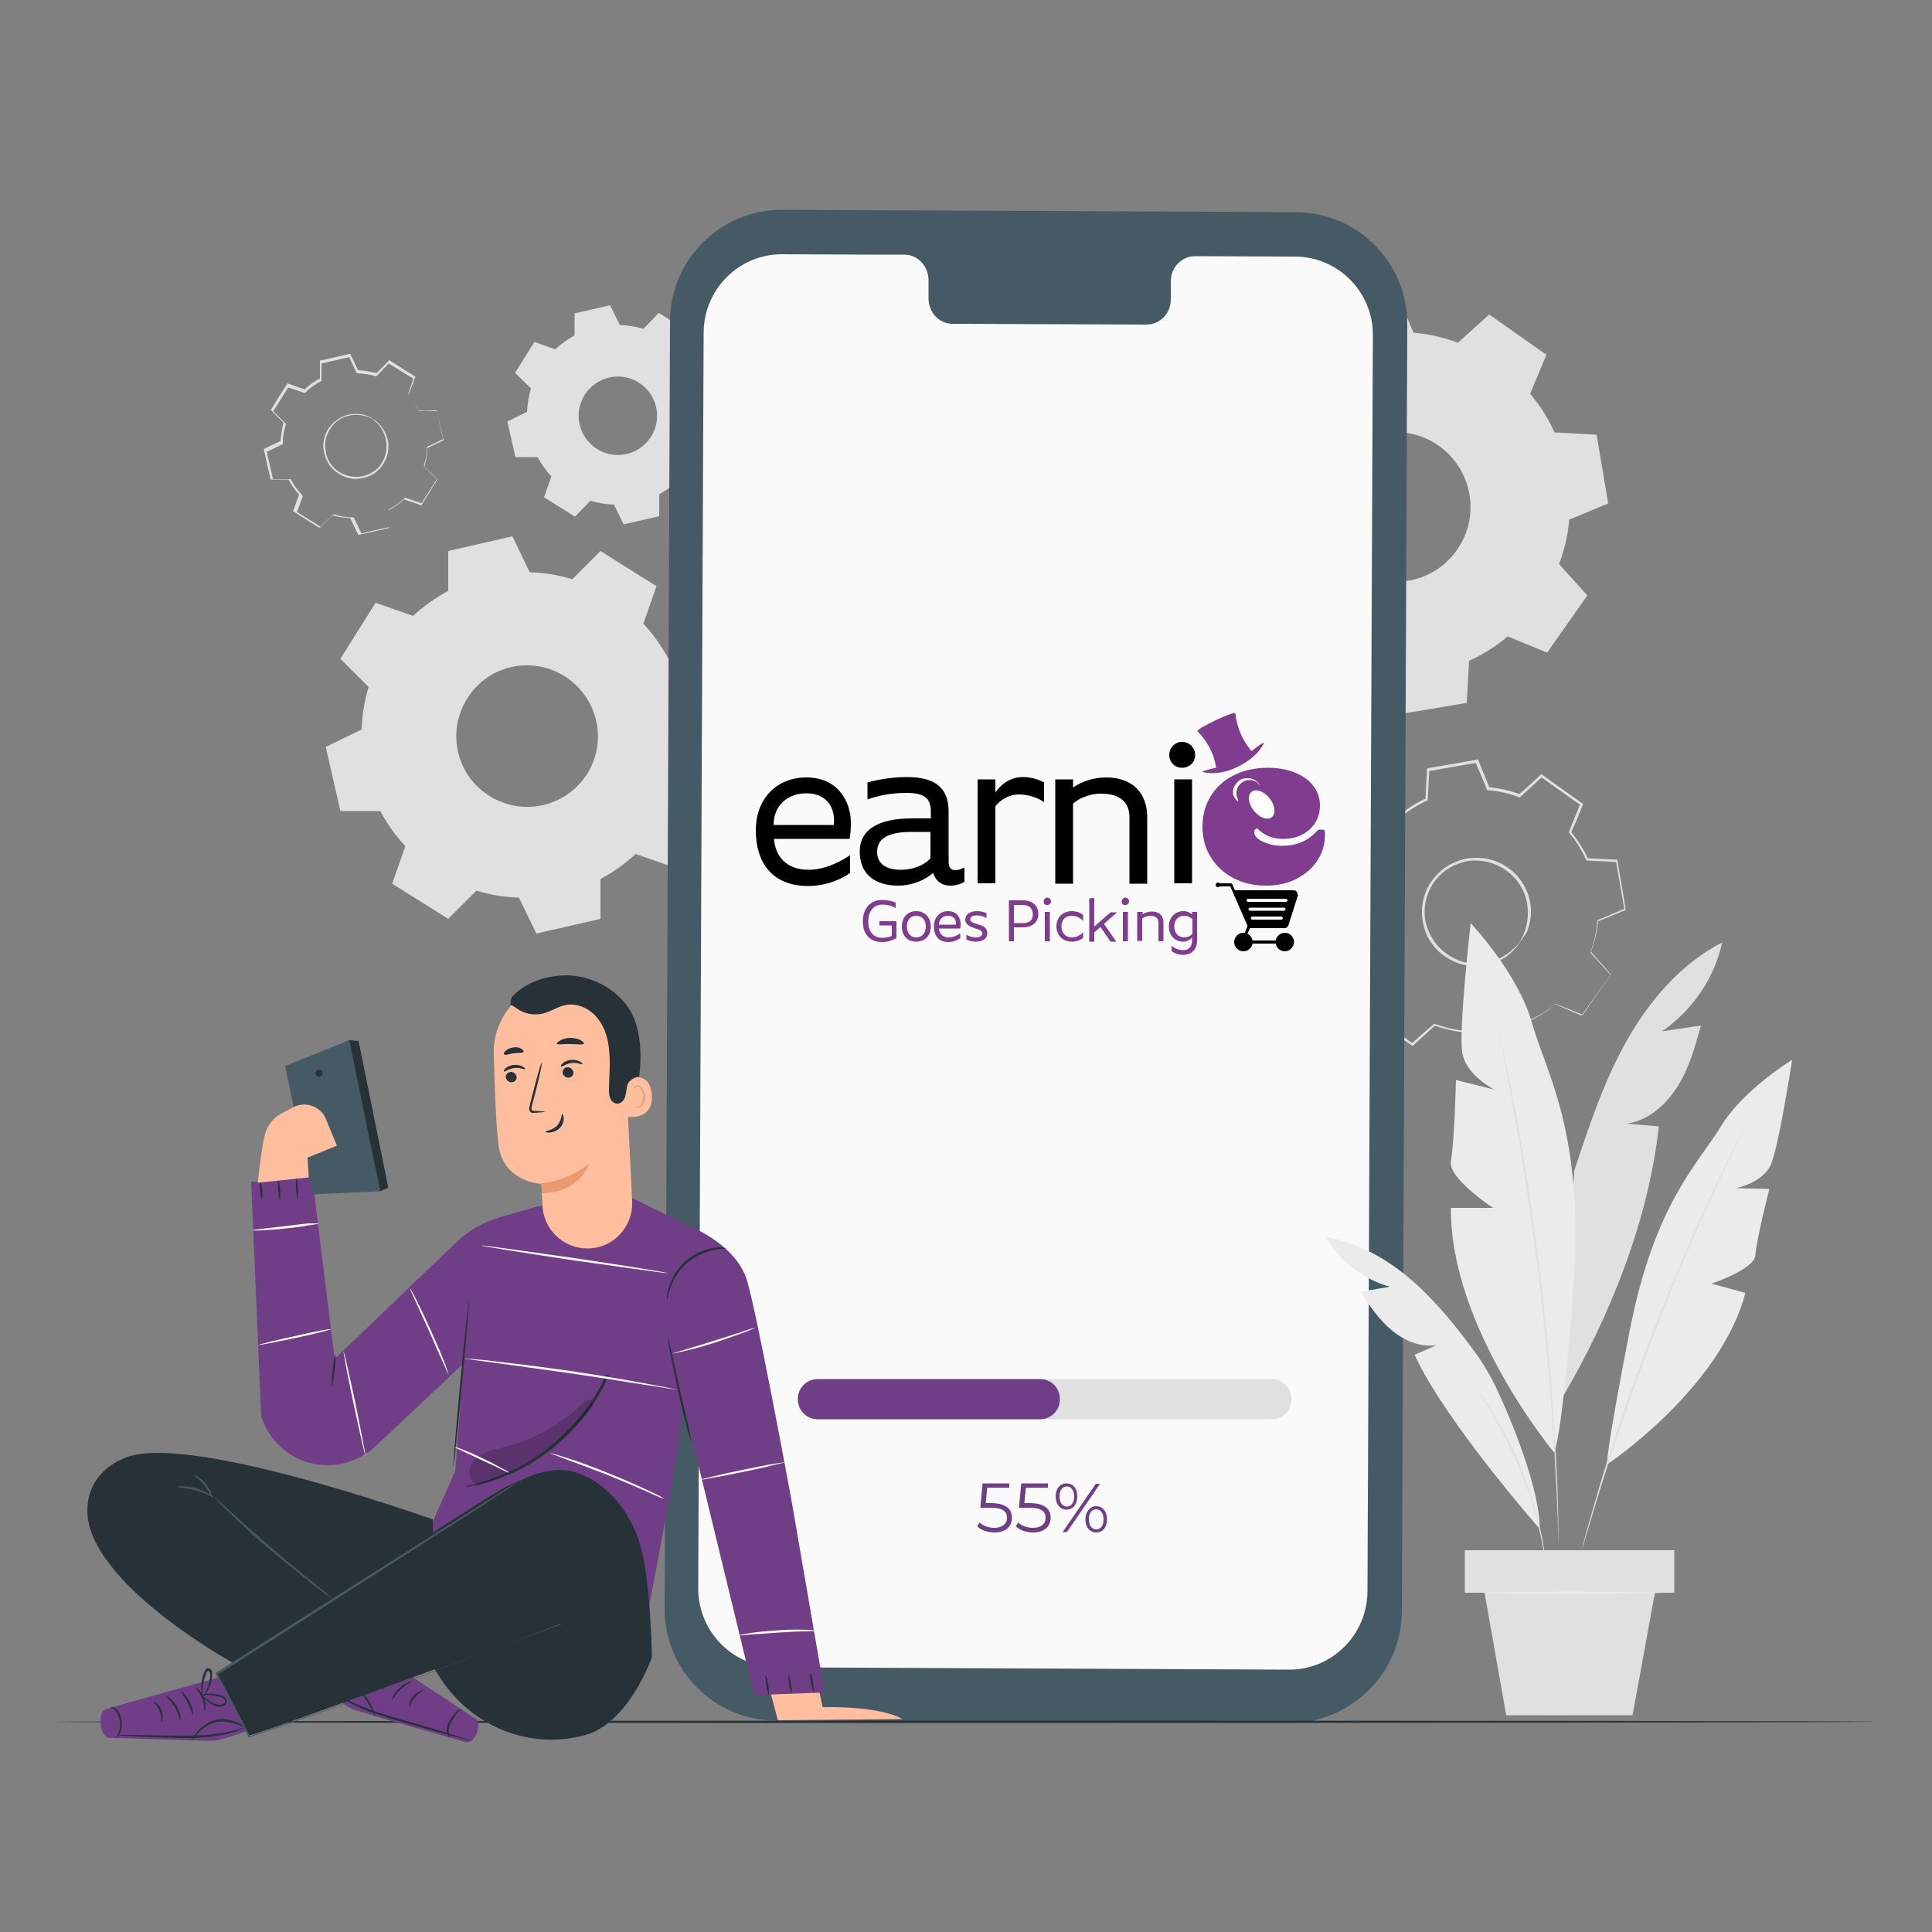 <?xml version="1.0" encoding="utf-8"?>
<!-- Generator: Adobe Illustrator 26.0.3, SVG Export Plug-In . SVG Version: 6.00 Build 0)  -->
<svg version="1.1" xmlns="http://www.w3.org/2000/svg" xmlns:xlink="http://www.w3.org/1999/xlink" x="0px" y="0px"
	 viewBox="0 0 500 500" style="enable-background:new 0 0 500 500;" xml:space="preserve">
<rect x="0" y="0" width="500" height="500" fill="#808080" stroke="none"/>
<style type="text/css">
	.st0{fill:none;}
	.st1{fill:#E0E0E0;}
	.st2{fill-rule:evenodd;clip-rule:evenodd;fill:#E0E0E0;}
	.st3{display:none;}
	.st4{display:inline;}
	.st5{fill:#EBEBEB;}
	.st6{fill:#455A64;}
	.st7{fill:#FAFAFA;}
	.st8{fill:#703E87;}
	.st9{fill:#803C8E;}
	.st10{fill:#FFFFFF;}
	.st11{fill:#263238;}
	.st12{fill:#FFBE9D;}
	.st13{opacity:0.2;}
	.st14{fill:#EB996E;}
	.st15{fill:none;stroke:#703E87;stroke-width:1.553;stroke-miterlimit:10;}
</style>
<g id="Background_Complete">
	<g>
		<g>
			<g>
				<g>
					<g>
						<g>
							<g>
								<path class="st0" d="M402.5,259.8c-2.2,1.8-4.5,3.3-7.1,4.4L395,272l-12.6,2.2l-3-7.1c-2.7-0.2-5.5-0.9-8.1-1.8l-5.7,5.2
									l-10.4-7.4l3-7.1c-1.8-2.2-3.3-4.5-4.4-7.1l-7.7-0.4l-2.2-12.6l7.1-3c0.2-2.7,0.9-5.5,1.8-8.1l-5.2-5.7l7.4-10.4l7.1,3
									c2.2-1.8,4.5-3.3,7.1-4.4l0.4-7.7l12.6-2.2l3,7.1c2.7,0.2,5.5,0.9,8.1,1.8l5.7-5.2l10.4,7.4l-3,7.1c1.8,2.2,3.3,4.5,4.4,7.1
									l7.7,0.4l2.2,12.6l-7.1,3c-0.2,2.7-0.9,5.5-1.8,8.1l5.2,5.7l-7.4,10.4L402.5,259.8L402.5,259.8z M393.2,244
									c4.4-6.2,2.9-14.7-3.3-19.1c-6.2-4.4-14.7-2.9-19.1,3.3c-4.4,6.2-2.9,14.7,3.3,19.1C380.2,251.7,388.8,250.2,393.2,244z"/>
							</g>
						</g>
					</g>
				</g>
			</g>
			<g>
				<g>
					<g>
						<g>
							<g>
								<g>
									<path class="st1" d="M393.2,244c0,0-0.6,1.1-2.2,2.6c-1.6,1.5-4.5,3.3-8.5,3.4c-2,0.1-4.2-0.2-6.3-1.2
										c-2.1-1-4.2-2.5-5.7-4.7c-0.8-1.1-1.4-2.3-1.8-3.6c-0.4-1.3-0.7-2.7-0.7-4.2c-0.1-2.9,0.8-5.9,2.6-8.4
										c1.8-2.5,4.3-4.3,7.1-5.2c1.4-0.5,2.8-0.7,4.2-0.7c1.4,0,2.7,0.1,4,0.5c2.6,0.7,4.7,2.1,6.4,3.8c1.6,1.7,2.7,3.7,3.3,5.6
										c1.2,3.8,0.4,7.2-0.4,9.2C394,243.1,393.2,244,393.2,244c-0.1-0.1,0.7-1,1.4-3c0.7-2,1.3-5.2,0.2-8.9
										c-0.6-1.8-1.6-3.7-3.2-5.3c-1.6-1.6-3.6-2.9-6.1-3.6c-1.2-0.3-2.5-0.5-3.8-0.5c-1.3,0-2.6,0.2-3.9,0.7
										c-2.6,0.8-5,2.6-6.7,4.9c-1.6,2.4-2.5,5.2-2.4,7.9c0,1.4,0.2,2.7,0.7,3.9c0.4,1.2,1,2.4,1.7,3.4c1.4,2.1,3.4,3.6,5.4,4.6
										c2,1,4.1,1.3,6,1.3c3.9-0.1,6.7-1.8,8.3-3.1C392.4,245,393.1,244,393.2,244z"/>
								</g>
							</g>
						</g>
					</g>
				</g>
			</g>
			<g>
				<g>
					<g>
						<g>
							<g>
								<g>
									<path class="st1" d="M402.5,259.8c0,0,0.2,0,0.5,0.2c0.3,0.1,0.8,0.3,1.4,0.5c1.2,0.5,3,1.2,5.4,2.2l-0.2,0
										c1.9-2.7,4.3-6.2,7.3-10.5l0,0.2c-1.6-1.7-3.3-3.7-5.2-5.7l-0.1-0.1l0-0.1c0.9-2.4,1.5-5.2,1.8-8.1l0-0.2l0.1-0.1
										c2.2-0.9,4.6-1.9,7.1-3l-0.2,0.3c-0.7-4-1.4-8.2-2.2-12.6l0.3,0.3c-2.4-0.1-5-0.3-7.7-0.4l-0.2,0l-0.1-0.2
										c-1.1-2.3-2.5-4.8-4.4-7l-0.1-0.2l0.1-0.2c0.9-2.2,1.9-4.7,2.9-7.1l0.1,0.4c-3.3-2.3-6.8-4.8-10.4-7.4l0.5,0
										c-1.8,1.6-3.7,3.4-5.7,5.2l-0.2,0.2l-0.2-0.1c-2.4-0.9-5.2-1.6-8-1.8l-0.2,0l-0.1-0.2c-0.9-2.2-1.9-4.7-3-7.1l0.4,0.2
										c-4,0.7-8.3,1.4-12.6,2.2l0.3-0.4c-0.1,2.4-0.3,5.1-0.4,7.7l0,0.2l-0.2,0.1c-2.4,1.1-4.8,2.6-7,4.4l0,0l0,0
										c-0.2,0,0.4-0.1-0.4,0.1l0,0l0,0l0,0l-0.1,0l-0.1,0l-0.2-0.1l-0.4-0.2l-0.9-0.4l-1.8-0.7c-1.2-0.5-2.4-1-3.6-1.5l0.5-0.1
										c-2.5,3.5-5,7-7.4,10.4l0-0.5c1.7,1.9,3.5,3.8,5.2,5.7l0.2,0.2l-0.1,0.2c-1,2.6-1.6,5.3-1.8,8l0,0.2l-0.2,0.1
										c-2.4,1-4.8,2-7.1,2.9l0.2-0.4c0.7,4.3,1.4,8.5,2.1,12.6L346,248c2.6,0.1,5.2,0.3,7.7,0.4l0.2,0l0.1,0.2
										c1.2,2.6,2.7,4.9,4.4,7l0.1,0.2l-0.1,0.2c-1,2.4-2,4.8-3,7.1l-0.1-0.4c3.7,2.6,7.1,5.1,10.4,7.4l-0.4,0
										c2-1.8,3.9-3.5,5.8-5.1l0.1-0.1l0.2,0.1c2.8,1,5.5,1.6,8.1,1.8l0.2,0l0.1,0.1c1.1,2.6,2,4.9,2.9,7.1l-0.3-0.1
										c4.9-0.8,9-1.5,12.6-2.1l-0.1,0.2c0.2-3.1,0.3-5.6,0.5-7.7l0-0.1l0.1,0c2.6-1.2,4.3-2.3,5.4-3.1c0.5-0.4,0.9-0.7,1.2-0.9
										C402.3,259.9,402.5,259.8,402.5,259.8c0,0-0.1,0.1-0.4,0.4c-0.3,0.2-0.7,0.6-1.2,1c-1.1,0.8-2.8,2-5.4,3.2l0.1-0.1
										c-0.1,2.1-0.2,4.6-0.4,7.7l0,0.1l-0.1,0c-3.6,0.6-7.7,1.4-12.6,2.2l-0.2,0l-0.1-0.2c-0.9-2.2-1.9-4.5-3-7.1l0.2,0.2
										c-2.6-0.2-5.4-0.8-8.2-1.8l0.3-0.1c-1.8,1.6-3.7,3.4-5.7,5.2l-0.2,0.2l-0.2-0.1c-3.3-2.3-6.8-4.8-10.4-7.4l-0.2-0.2
										l0.1-0.2c1-2.3,1.9-4.7,2.9-7.1l0.1,0.3c-1.8-2.1-3.3-4.5-4.5-7.1l0.3,0.2c-2.5-0.1-5.1-0.3-7.7-0.4l-0.3,0l0-0.3
										c-0.7-4.1-1.4-8.3-2.2-12.6l-0.1-0.3l0.3-0.1c2.3-1,4.7-2,7.1-3l-0.2,0.3c0.2-2.8,0.9-5.6,1.9-8.2l0.1,0.4
										c-1.7-1.9-3.4-3.8-5.2-5.7l-0.2-0.2l0.2-0.3c2.4-3.4,4.9-6.9,7.4-10.4l0.2-0.3l0.3,0.1c1.2,0.5,2.4,1,3.6,1.5l1.8,0.7
										l0.9,0.4l0.4,0.2l0.2,0.1l0.1,0l0.1,0l0,0l0,0l0,0c-0.8,0.1-0.2,0-0.4,0.1l0,0l0,0c2.2-1.9,4.7-3.4,7.1-4.5l-0.2,0.3
										c0.1-2.6,0.3-5.3,0.4-7.7l0-0.3l0.3-0.1c4.3-0.7,8.6-1.5,12.6-2.2l0.3-0.1l0.1,0.3c1,2.5,2,4.9,2.9,7.1l-0.3-0.2
										c2.9,0.3,5.7,0.9,8.2,1.9l-0.4,0.1c2-1.8,4-3.5,5.7-5.2l0.2-0.2l0.2,0.2c3.6,2.6,7.1,5.1,10.4,7.4l0.2,0.2l-0.1,0.3
										c-1,2.5-2,4.9-3,7.1l-0.1-0.3c1.9,2.3,3.4,4.7,4.5,7.1l-0.3-0.2c2.7,0.1,5.3,0.3,7.7,0.4l0.2,0l0,0.2
										c0.7,4.4,1.5,8.6,2.1,12.6l0,0.2l-0.2,0.1c-2.5,1-4.9,2-7.1,2.9l0.2-0.2c-0.3,3-1,5.7-1.9,8.2l0-0.2c1.9,2.1,3.6,4,5.1,5.8
										l0.1,0.1l-0.1,0.1c-3,4.2-5.5,7.7-7.4,10.4l-0.1,0.1l-0.1,0c-2.3-1-4-1.7-5.3-2.3c-0.6-0.3-1-0.4-1.4-0.6
										C402.6,259.9,402.5,259.8,402.5,259.8z"/>
								</g>
							</g>
						</g>
					</g>
				</g>
			</g>
		</g>
		<g>
			<g>
				<g>
					<g>
						<g>
							<path class="st2" d="M390.2,164.7c-3.1,2.6-6.4,4.7-10,6.3l-0.6,10.9l-17.8,3l-4.2-10.1c-3.9-0.3-7.7-1.2-11.5-2.6l-8.1,7.3
								l-14.7-10.4l4.2-10.1c-2.6-3.1-4.7-6.4-6.3-10l-10.9-0.6l-3-17.8l10.1-4.2c0.3-3.9,1.2-7.7,2.6-11.5l-7.3-8.1l10.4-14.8
								l10.1,4.2c3.1-2.6,6.4-4.7,10-6.3l0.6-10.9l17.8-3l4.2,10.1c3.9,0.3,7.7,1.2,11.5,2.6l8.1-7.3l14.8,10.4l-4.2,10.1
								c2.6,3.1,4.7,6.4,6.3,10l10.9,0.6l3,17.8l-10.1,4.2c-0.3,3.9-1.2,7.7-2.6,11.5l7.3,8.1l-10.4,14.8L390.2,164.7L390.2,164.7z
								 M377,142.4c6.2-8.7,4.1-20.8-4.6-27c-8.7-6.2-20.8-4.1-27,4.6c-6.2,8.7-4.1,20.8,4.6,27C358.8,153.2,370.9,151.1,377,142.4z
								"/>
						</g>
					</g>
				</g>
			</g>
		</g>
	</g>
	<g>
		<g>
			<g>
				<g>
					<g>
						<g>
							<g>
								<g>
									<path class="st2" d="M166.5,161.4c2.6,2.8,4.7,5.8,6.5,9.1l10.3,0l3.8,16.6l-9.3,4.5c-0.1,3.7-0.7,7.4-1.8,11l7.3,7.3
										l-9.1,14.5l-9.7-3.4c-2.8,2.6-5.8,4.7-9.1,6.5l0,10.3l-16.6,3.8l-4.5-9.3c-3.7-0.1-7.4-0.7-11-1.8l-7.3,7.3l-14.5-9.1
										l3.4-9.7c-2.6-2.8-4.7-5.8-6.5-9.1l-10.3,0l-3.8-16.6l9.3-4.5c0.1-3.7,0.7-7.4,1.8-11l-7.3-7.3l9.1-14.5l9.7,3.4
										c2.8-2.6,5.8-4.7,9.1-6.5l0-10.3l16.6-3.8l4.5,9.3c3.7,0.1,7.4,0.7,11,1.8l7.3-7.3l14.5,9.1L166.5,161.4L166.5,161.4z
										 M146.1,175c-8.6-5.4-19.9-2.8-25.2,5.8c-5.4,8.6-2.8,19.9,5.8,25.2c8.6,5.4,19.9,2.8,25.3-5.8
										C157.3,191.7,154.7,180.4,146.1,175z"/>
								</g>
							</g>
						</g>
					</g>
				</g>
			</g>
			<g>
				<g>
					<g>
						<g>
							<g>
								<g>
									<path class="st2" d="M176.6,91.4c1.4,1.5,2.6,3.2,3.6,5l5.7,0l2.1,9.2l-5.1,2.5c-0.1,2-0.4,4.1-1,6.1l4.1,4l-5,8l-5.4-1.9
										c-1.5,1.4-3.2,2.6-5,3.6l0,5.7l-9.2,2.1l-2.5-5.1c-2-0.1-4.1-0.4-6.1-1l-4,4.1l-8-5l1.9-5.4c-1.4-1.5-2.6-3.2-3.6-5l-5.7,0
										l-2.1-9.2l5.1-2.5c0.1-2,0.4-4.1,1-6.1l-4.1-4l5-8l5.4,1.9c1.5-1.4,3.2-2.6,5-3.6l0-5.7l9.2-2.1l2.5,5.1
										c2,0.1,4.1,0.4,6.1,1l4-4.1l8,5L176.6,91.4L176.6,91.4z M165.3,99c-4.7-3-11-1.5-14,3.2c-3,4.8-1.5,11,3.2,14
										c4.8,3,11,1.5,14-3.2C171.5,108.2,170,101.9,165.3,99z"/>
								</g>
							</g>
						</g>
					</g>
				</g>
			</g>
			<g>
				<g>
					<g>
						<g>
							<g>
								<g>
									<g>
										<path class="st0" d="M105.5,102.3c1.2,1.2,2.1,2.6,2.9,4.1l4.6,0l1.7,7.5l-4.2,2c-0.1,1.7-0.3,3.3-0.8,4.9l3.3,3.3
											l-4.1,6.5l-4.4-1.5c-1.2,1.2-2.6,2.1-4.1,2.9l0,4.6l-7.5,1.7l-2-4.2c-1.7-0.1-3.3-0.3-4.9-0.8l-3.3,3.3l-6.5-4.1l1.5-4.4
											c-1.2-1.2-2.1-2.6-2.9-4.1l-4.6,0l-1.7-7.5l4.2-2c0.1-1.7,0.3-3.3,0.8-4.9l-3.3-3.3l4.1-6.5l4.4,1.5
											c1.2-1.2,2.6-2.1,4.1-2.9l0-4.6l7.5-1.7l2,4.2c1.7,0.1,3.3,0.3,4.9,0.8l3.3-3.3L107,98L105.5,102.3L105.5,102.3z
											 M96.4,108.4c-3.8-2.4-8.9-1.2-11.3,2.6c-2.4,3.8-1.2,8.9,2.6,11.3c3.8,2.4,8.9,1.2,11.3-2.6
											C101.4,115.9,100.2,110.9,96.4,108.4z"/>
									</g>
									<g>
										<g>
											<path class="st1" d="M96.4,108.4c0,0,0.2,0.1,0.5,0.3c0.3,0.2,0.7,0.5,1.2,1c0.9,0.9,2.1,2.6,2.4,5
												c0.1,1.2,0,2.5-0.5,3.8c-0.5,1.3-1.4,2.6-2.6,3.6c-0.6,0.5-1.3,0.9-2.1,1.2c-0.8,0.3-1.6,0.5-2.5,0.6
												c-1.7,0.2-3.6-0.3-5.1-1.3c-1.6-1-2.8-2.4-3.4-4.1c-0.3-0.8-0.5-1.6-0.6-2.5c-0.1-0.8,0-1.7,0.2-2.4
												c0.3-1.6,1.1-2.9,2.1-3.9c1-1,2.1-1.7,3.2-2.1c2.3-0.8,4.3-0.5,5.5-0.1c0.6,0.2,1.1,0.5,1.4,0.6
												C96.2,108.3,96.4,108.4,96.4,108.4c0,0.1-0.6-0.4-1.9-0.7c-1.2-0.4-3.2-0.6-5.3,0.2c-1.1,0.4-2.2,1.1-3,2.1
												c-0.9,1-1.6,2.3-1.9,3.8c-0.2,0.7-0.2,1.5-0.1,2.3c0.1,0.8,0.2,1.6,0.5,2.3c0.6,1.5,1.7,2.9,3.2,3.8
												c1.5,0.9,3.2,1.3,4.8,1.2c0.8-0.1,1.6-0.2,2.3-0.5c0.7-0.3,1.4-0.7,2-1.1c1.2-0.9,2-2.1,2.5-3.4c0.5-1.2,0.6-2.5,0.5-3.7
												c-0.2-2.3-1.3-4-2.1-4.9C97,108.9,96.3,108.5,96.4,108.4z"/>
										</g>
									</g>
									<g>
										<g>
											<path class="st1" d="M105.5,102.3c0,0,0-0.1,0.1-0.3c0.1-0.2,0.2-0.5,0.3-0.8c0.3-0.8,0.6-1.9,1.1-3.3l0,0.1
												c-1.7-1-3.9-2.4-6.5-4l0.2,0c-1,1-2.1,2.1-3.2,3.3l-0.1,0.1l-0.1,0c-1.5-0.5-3.1-0.7-4.9-0.8l-0.1,0l0-0.1
												c-0.6-1.3-1.3-2.7-2-4.2l0.2,0.1c-2.3,0.5-4.8,1.1-7.5,1.7l0.2-0.2c0,1.4,0,3,0,4.6l0,0.1L83,98.7
												c-1.4,0.7-2.8,1.7-4,2.9l-0.1,0.1l-0.1,0c-1.4-0.5-2.8-1-4.4-1.5l0.3-0.1c-1.3,2-2.6,4.2-4.1,6.5l0-0.3
												c1,1,2.1,2.1,3.3,3.3l0.1,0.1l0,0.1c-0.5,1.5-0.8,3.2-0.8,4.9l0,0.2l-0.1,0.1c-1.3,0.6-2.7,1.3-4.2,2l0.1-0.3
												c0.5,2.4,1.1,4.9,1.7,7.5l-0.3-0.2c1.5,0,3,0,4.6,0l0.2,0l0.1,0.1c0.7,1.4,1.7,2.8,2.9,4l0,0l0,0c0,0.1-0.1-0.3,0.1,0.3
												l0,0l0,0l0,0l0,0l0,0.1l0,0.1l-0.1,0.3l-0.2,0.5l-0.4,1.1c-0.3,0.7-0.5,1.5-0.8,2.2l-0.1-0.3c2.2,1.4,4.4,2.7,6.5,4.1
												l-0.3,0c1.1-1.1,2.2-2.2,3.3-3.3l0.1-0.1l0.1,0c1.6,0.5,3.2,0.8,4.9,0.8l0.2,0l0.1,0.1c0.7,1.4,1.3,2.8,2,4.2l-0.3-0.1
												c2.5-0.6,5-1.2,7.5-1.7l-0.2,0.2c0-1.6,0-3.1,0-4.6l0-0.1l0.1-0.1c1.5-0.8,2.8-1.8,4-2.9l0.1-0.1l0.1,0
												c1.5,0.5,2.9,1,4.4,1.5l-0.3,0.1c1.4-2.3,2.8-4.4,4.1-6.5l0,0.2c-1.2-1.1-2.2-2.2-3.3-3.3l-0.1-0.1l0-0.1
												c0.5-1.7,0.8-3.3,0.8-4.9l0-0.1l0.1,0c1.5-0.7,2.9-1.4,4.2-2l-0.1,0.2c-0.7-2.9-1.2-5.4-1.7-7.5l0.1,0.1
												c-1.8,0-3.4,0-4.6,0l-0.1,0l0,0c-0.8-1.5-1.5-2.5-2-3.1c-0.3-0.3-0.4-0.5-0.6-0.7C105.6,102.4,105.5,102.3,105.5,102.3
												c0,0,0.1,0.1,0.2,0.2c0.1,0.1,0.4,0.4,0.6,0.7c0.5,0.6,1.3,1.6,2.1,3.1l-0.1,0c1.3,0,2.8,0,4.6-0.1l0.1,0l0,0.1
												c0.5,2.1,1.1,4.6,1.8,7.5l0,0.1l-0.1,0.1c-1.3,0.6-2.7,1.3-4.2,2l0.1-0.1c0,1.6-0.3,3.3-0.8,5l0-0.2c1,1,2.1,2.1,3.3,3.3
												l0.1,0.1l-0.1,0.1c-1.3,2.1-2.6,4.2-4,6.5l-0.1,0.1l-0.2-0.1c-1.4-0.5-2.9-1-4.4-1.5l0.2,0c-1.2,1.1-2.6,2.1-4.1,2.9
												l0.1-0.2c0,1.5,0,3.1,0,4.6l0,0.2l-0.2,0c-2.4,0.6-4.9,1.1-7.5,1.7l-0.2,0l-0.1-0.2c-0.7-1.4-1.3-2.8-2-4.2l0.2,0.1
												c-1.7-0.1-3.4-0.3-5-0.8l0.3-0.1c-1.1,1.1-2.2,2.2-3.3,3.3l-0.1,0.1l-0.2-0.1c-2.1-1.3-4.3-2.7-6.5-4.1l-0.2-0.1l0.1-0.2
												c0.3-0.7,0.5-1.4,0.8-2.2l0.4-1.1l0.2-0.5l0.1-0.3l0-0.1l0-0.1l0,0l0,0l0,0l0,0c0.1,0.5,0,0.1,0.1,0.3l0,0l0,0
												c-1.2-1.3-2.2-2.7-2.9-4.1l0.2,0.1c-1.6,0-3.2,0-4.6,0l-0.2,0l0-0.2c-0.6-2.6-1.2-5.1-1.7-7.5l0-0.2l0.2-0.1
												c1.4-0.7,2.9-1.4,4.2-2l-0.1,0.2c0.1-1.8,0.4-3.5,0.8-5l0.1,0.2c-1.1-1.1-2.3-2.2-3.3-3.3l-0.1-0.1l0.1-0.2
												c1.4-2.3,2.8-4.5,4.1-6.5l0.1-0.2l0.2,0.1c1.5,0.5,3,1.1,4.4,1.5l-0.2,0c1.3-1.2,2.7-2.2,4.1-2.9l-0.1,0.2
												c0-1.6,0-3.2,0-4.6l0-0.2l0.2,0c2.6-0.6,5.1-1.2,7.5-1.7l0.1,0l0.1,0.1c0.7,1.5,1.4,2.9,2,4.2l-0.1-0.1
												c1.8,0.1,3.5,0.4,5,0.8l-0.2,0c1.2-1.2,2.3-2.3,3.3-3.3l0.1-0.1l0.1,0.1c2.6,1.7,4.8,3.1,6.5,4.1l0.1,0l0,0.1
												c-0.5,1.4-0.9,2.5-1.2,3.2c-0.1,0.4-0.2,0.6-0.3,0.8C105.6,102.2,105.5,102.3,105.5,102.3z"/>
										</g>
									</g>
								</g>
							</g>
						</g>
					</g>
				</g>
			</g>
		</g>
	</g>
</g>
<g id="Background_Simple" class="st3">
	<g class="st4">
		<path class="st5" d="M461.4,105.3l-2.4-3.9c-20.4-33.2-57.2-53.1-96-50.7c-5,0.3-10,1-14.9,2c-35.3,7.5-66,33.8-78.8,67.6
			c-7.5,19.9-9.6,42.7-23.8,58.5c-18.5,20.5-49.9,21.2-77.5,20.3c-27.6-0.8-59-0.1-77.4,20.5C79,232.4,75.4,250.8,76.3,268
			c2.5,45.7,34.7,86.6,75.8,107s89.4,22.1,134.3,13.2c62.9-12.5,122.8-46.9,158.7-100.1C481.1,235,490.2,162.6,461.4,105.3z"/>
	</g>
</g>
<g id="Device">
	<g>
		<g>
			<g>
				<g>
					<g>
						<g>
							<g>
								<g>
									<path class="st6" d="M333.7,445.9l-132.9-0.6c-16-0.1-28.9-13.1-28.8-29.1l1.4-333.1c0.1-16,13.1-28.9,29.1-28.8l132.9,0.6
										c16,0.1,28.9,13.1,28.8,29.1l-1.4,333.1C362.7,433,349.6,445.9,333.7,445.9z"/>
								</g>
							</g>
							<g>
								<g>
									<path class="st7" d="M335.1,66.4l-25.8-0.1c-3.5,0-6.3,2.9-6.3,6.5l0,4.7c0,3.6-2.8,6.5-6.3,6.5l-50.2-0.2
										c-3.5,0-6.2-3-6.2-6.6l0-4.7c0-3.6-2.8-6.6-6.2-6.6l-9.1,0l-22.5-0.1c-11.2-0.1-20.3,9-20.4,20.2l-1.4,325.1
										c0,11.2,9,20.3,20.2,20.4l132.6,0.6c11.2,0.1,20.3-9,20.4-20.2l1.4-325.1C355.4,75.6,346.3,66.4,335.1,66.4z"/>
								</g>
							</g>
						</g>
					</g>
				</g>
			</g>
			<g>
				<g>
					<g>
						<g>
							<g>
								<g>
									<path class="st7" d="M280,176.4c1.1,0.8,2.1,1.8,2.9,2.8l3.7-0.7l2.4,5.7l-3,2.2c0.2,1.3,0.2,2.7,0,4l3.1,2.1l-2.3,5.7
										l-3.7-0.6c-0.8,1.1-1.8,2.1-2.8,2.9l0.7,3.7l-5.7,2.4l-2.2-3c-1.3,0.2-2.7,0.2-4,0l-2.1,3.1l-5.7-2.3l0.6-3.7
										c-1.1-0.8-2.1-1.8-2.9-2.8l-3.7,0.7l-2.4-5.7l3-2.2c-0.2-1.3-0.2-2.7,0-4l-3.1-2.1l2.3-5.7l3.7,0.6
										c0.8-1.1,1.8-2.1,2.8-2.9l-0.7-3.7l5.7-2.4l2.2,3c1.3-0.2,2.7-0.2,4,0l2.1-3.1l5.7,2.3L280,176.4L280,176.4z M273.6,182.6
										c-3.4-1.4-7.3,0.3-8.6,3.7c-1.4,3.4,0.3,7.3,3.7,8.6c3.4,1.4,7.3-0.3,8.6-3.7C278.7,187.8,277,183.9,273.6,182.6z"/>
								</g>
							</g>
						</g>
					</g>
				</g>
				<g>
					<g>
						<g>
							<g>
								<g>
									<g>
										<path class="st7" d="M273.6,182.6c0,0,0.6,0.1,1.5,0.7c0.9,0.6,2,1.8,2.6,3.6c0.3,0.9,0.4,2,0.1,3.1
											c-0.2,1.1-0.7,2.3-1.6,3.2c-0.4,0.5-0.9,0.9-1.5,1.3c-0.6,0.4-1.2,0.6-1.9,0.8c-1.3,0.4-2.9,0.3-4.2-0.3
											c-1.4-0.6-2.5-1.5-3.2-2.7c-0.4-0.6-0.6-1.2-0.8-1.9c-0.2-0.6-0.2-1.3-0.2-1.9c0-1.3,0.5-2.5,1.1-3.4
											c0.6-1,1.4-1.7,2.3-2.2c1.7-1,3.3-1,4.4-0.8C273.1,182.3,273.6,182.6,273.6,182.6c0,0-0.6-0.2-1.6-0.3
											c-1-0.1-2.6,0-4.2,0.9c-0.8,0.5-1.6,1.2-2.1,2.1c-0.6,0.9-1,2-1,3.3c0,0.6,0,1.2,0.2,1.8c0.2,0.6,0.4,1.2,0.8,1.8
											c0.7,1.1,1.8,2.1,3.1,2.6c1.3,0.5,2.7,0.6,4,0.3c0.6-0.2,1.2-0.4,1.8-0.8c0.5-0.3,1-0.7,1.4-1.2c0.8-0.9,1.3-2,1.5-3
											c0.2-1.1,0.1-2.1-0.1-3c-0.5-1.8-1.6-3-2.4-3.6C274.2,182.8,273.6,182.6,273.6,182.6z"/>
									</g>
								</g>
							</g>
						</g>
					</g>
				</g>
				<g>
					<g>
						<g>
							<g>
								<g>
									<g>
										<path class="st7" d="M280,176.4c0,0,0-0.1,0-0.2c0-0.2,0.1-0.4,0.1-0.7c0.1-0.6,0.2-1.6,0.4-2.8l0,0.1
											c-1.5-0.6-3.4-1.3-5.8-2.3l0.1,0c-0.6,0.9-1.4,2-2.1,3.1l0,0.1l-0.1,0c-1.2-0.1-2.6-0.2-4,0.1l-0.1,0l0-0.1
											c-0.7-0.9-1.4-2-2.2-3l0.2,0c-1.8,0.8-3.7,1.6-5.7,2.4l0.1-0.2c0.2,1.1,0.4,2.4,0.7,3.7l0,0.1l-0.1,0.1
											c-1,0.8-2,1.7-2.8,2.9l-0.1,0.1l-0.1,0c-1.1-0.2-2.4-0.4-3.7-0.6l0.2-0.1c-0.7,1.8-1.5,3.8-2.3,5.7l-0.1-0.2
											c1,0.7,2,1.4,3.1,2.1l0.1,0.1l0,0.1c-0.2,1.2-0.2,2.6,0,4l0,0.1l-0.1,0.1c-0.9,0.7-2,1.4-3,2.2l0.1-0.2
											c0.8,1.8,1.6,3.7,2.4,5.7l-0.2-0.1c1.2-0.2,2.4-0.4,3.7-0.7l0.1,0l0.1,0.1c0.8,1,1.7,2,2.8,2.8l0,0l0,0
											c0,0.1-0.1-0.2,0.1,0.2l0,0l0,0l0,0l0,0l0,0.1l0,0.1l0,0.2l-0.1,0.5l-0.1,0.9c-0.1,0.6-0.2,1.2-0.3,1.8l-0.1-0.2
											c1.9,0.8,3.9,1.6,5.7,2.3l-0.2,0.1c0.7-1,1.4-2.1,2.1-3.1l0.1-0.1l0.1,0c1.3,0.2,2.7,0.1,4,0l0.1,0l0.1,0.1
											c0.7,1,1.5,2,2.2,3l-0.2-0.1c1.9-0.8,3.8-1.6,5.7-2.4l-0.1,0.2c-0.2-1.2-0.4-2.5-0.7-3.7l0-0.1l0.1-0.1
											c1.1-0.8,2-1.8,2.8-2.8l0.1-0.1l0.1,0c1.3,0.2,2.5,0.4,3.7,0.6l-0.2,0.1c0.8-2,1.6-3.9,2.3-5.7l0.1,0.2
											c-1.1-0.8-2.1-1.5-3.1-2.1l-0.1,0l0-0.1c0.2-1.4,0.1-2.8,0-4l0-0.1l0.1,0c1.1-0.8,2.1-1.5,3-2.2l0,0.1
											c-0.9-2.2-1.7-4.1-2.4-5.7l0.1,0.1c-1.5,0.3-2.7,0.5-3.7,0.6l0,0l0,0c-0.8-1.1-1.6-1.8-2.1-2.2c-0.2-0.2-0.4-0.4-0.6-0.5
											C280.1,176.5,280,176.4,280,176.4c0,0,0.1,0,0.2,0.1c0.1,0.1,0.3,0.2,0.6,0.5c0.5,0.4,1.3,1.1,2.1,2.2l-0.1,0
											c1-0.2,2.2-0.4,3.7-0.7l0.1,0l0,0.1c0.7,1.6,1.5,3.5,2.5,5.7l0,0.1l-0.1,0.1c-0.9,0.7-1.9,1.4-3,2.2l0.1-0.1
											c0.2,1.3,0.2,2.6,0.1,4.1l-0.1-0.1c1,0.7,2,1.4,3.1,2.1l0.1,0.1l0,0.1c-0.7,1.8-1.5,3.7-2.3,5.7l0,0.1l-0.1,0
											c-1.2-0.2-2.4-0.4-3.7-0.6l0.2-0.1c-0.8,1.1-1.8,2.1-2.9,2.9l0.1-0.2c0.2,1.2,0.4,2.4,0.7,3.7l0,0.1l-0.1,0.1
											c-1.8,0.8-3.7,1.6-5.7,2.4l-0.1,0.1l-0.1-0.1c-0.7-1-1.5-2-2.2-3l0.2,0.1c-1.3,0.2-2.7,0.2-4.1,0l0.2-0.1
											c-0.7,1-1.4,2-2.1,3.1l-0.1,0.1l-0.1-0.1c-1.9-0.8-3.8-1.5-5.7-2.3l-0.1-0.1l0-0.2c0.1-0.6,0.2-1.2,0.3-1.8l0.1-0.9
											l0.1-0.5l0-0.2l0-0.1l0-0.1l0,0l0,0l0,0l0,0c0.1,0.4,0,0.1,0.1,0.2l0,0l0,0c-1.1-0.8-2.1-1.8-2.9-2.9l0.2,0.1
											c-1.3,0.2-2.5,0.5-3.7,0.7l-0.1,0l-0.1-0.1c-0.8-2-1.7-3.9-2.4-5.7l-0.1-0.1l0.1-0.1c1-0.8,2.1-1.5,3-2.2l-0.1,0.2
											c-0.2-1.4-0.2-2.8,0-4.1l0.1,0.2c-1.1-0.7-2.1-1.5-3.1-2.1l-0.1-0.1l0.1-0.1c0.8-2,1.6-3.9,2.3-5.7l0.1-0.1l0.1,0
											c1.3,0.2,2.5,0.4,3.7,0.6l-0.2,0.1c0.9-1.1,1.9-2.1,2.9-2.9l-0.1,0.2c-0.2-1.3-0.5-2.5-0.7-3.7l0-0.1l0.1,0
											c2-0.8,3.9-1.7,5.7-2.4l0.1,0l0.1,0.1c0.8,1.1,1.5,2.1,2.2,3l-0.1-0.1c1.4-0.2,2.8-0.2,4.1,0l-0.1,0
											c0.8-1.1,1.5-2.1,2.1-3.1l0-0.1l0.1,0c2.3,1,4.3,1.7,5.7,2.3l0,0l0,0c-0.2,1.2-0.4,2.1-0.5,2.7c-0.1,0.3-0.1,0.5-0.1,0.7
											C280.1,176.3,280,176.4,280,176.4z"/>
									</g>
								</g>
							</g>
						</g>
					</g>
				</g>
			</g>
			<g>
				<g>
					<g>
						<path class="st1" d="M329.2,367.3H211.5c-2.8,0-5.1-2.3-5.1-5.1V362c0-2.8,2.3-5.1,5.1-5.1h117.6c2.8,0,5.1,2.3,5.1,5.1v0.2
							C334.2,365,332,367.3,329.2,367.3z"/>
					</g>
					<g>
						<path class="st8" d="M269.2,367.3h-57.6c-2.8,0-5.1-2.3-5.1-5.1V362c0-2.8,2.3-5.1,5.1-5.1h57.6c2.8,0,5.1,2.3,5.1,5.1v0.2
							C274.3,365,272,367.3,269.2,367.3z"/>
					</g>
				</g>
			</g>
		</g>
		<g>
			<path class="st8" d="M261.9,392.8c0,2.1-1.5,3.8-4.5,3.8c-1.8,0-3.5-0.6-4.5-1.6l0.6-1c0.8,0.8,2.2,1.4,3.8,1.4
				c2.1,0,3.3-1,3.3-2.6c0-1.6-1-2.6-4.2-2.6h-2.7l0.6-6.3h6.9v1.1h-5.7l-0.4,4h1.6C260.5,389.1,261.9,390.6,261.9,392.8z"/>
			<path class="st8" d="M271.9,392.8c0,2.1-1.5,3.8-4.5,3.8c-1.8,0-3.5-0.6-4.5-1.6l0.6-1c0.8,0.8,2.2,1.4,3.8,1.4
				c2.1,0,3.3-1,3.3-2.6c0-1.6-1-2.6-4.2-2.6h-2.7l0.6-6.3h6.9v1.1h-5.7l-0.4,4h1.6C270.5,389.1,271.9,390.6,271.9,392.8z"/>
			<path class="st8" d="M273.2,387.3c0-2,1.1-3.4,2.8-3.4c1.7,0,2.8,1.3,2.8,3.4s-1.2,3.4-2.8,3.4
				C274.4,390.7,273.2,389.3,273.2,387.3z M278,387.3c0-1.6-0.8-2.6-1.9-2.6c-1.2,0-1.9,1-1.9,2.6s0.8,2.6,1.9,2.6
				C277.2,389.9,278,388.9,278,387.3z M283.6,384h1.1l-8.6,12.5h-1.1L283.6,384z M280.9,393.2c0-2,1.2-3.4,2.8-3.4
				c1.7,0,2.8,1.4,2.8,3.4c0,2-1.1,3.4-2.8,3.4C282.1,396.6,280.9,395.3,280.9,393.2z M285.6,393.2c0-1.6-0.8-2.6-1.9-2.6
				c-1.2,0-1.9,1-1.9,2.6c0,1.6,0.8,2.6,1.9,2.6C284.9,395.8,285.6,394.8,285.6,393.2z"/>
		</g>
	</g>
	<g>
		<g>
			<rect x="323.9" y="201.5" class="st9" width="4.5" height="11.7"/>
			<g>
				<g>
					<g>
						<path d="M200.3,217c0.3,4.4,3,8.1,9,8.1c4.6,0,9-2.6,10.7-3.8v4.6c-1.4,1.1-5.6,3.4-10.8,3.4c-9.4,0-13.6-6.1-13.6-14.4
							c0-8.1,5.3-13.7,13.1-13.7c8.2,0,11.5,6.3,11.5,11.7c0,1.7-0.1,2.8-0.3,4.2H200.3z M215.8,213.5c0.5-5.3-2.6-8.2-7.1-8.2
							c-4.9,0-8.5,3.2-8.5,8.2H215.8z"/>
						<path d="M249.6,228.2c-0.8,0.6-2.4,1-3.7,1c-2.9,0-4.1-2.1-4.4-3.3c-2.1,1.9-5.6,3.3-9,3.3c-5.9,0-10-2.8-10-8.8
							c0-5.7,4.8-8.6,13.5-8.6h4.9v-1.8c0-3.5-1.8-4.8-6.3-4.8c-3.7,0-7.1,0.6-10.1,1.7v-4.4c2.1-0.6,6-1.4,10.2-1.4
							c6.8,0,10.8,2.4,10.8,8.9V223c0,1.6,0.7,2.2,1.8,2.2c0.9,0,1.9-0.5,2.3-0.7V228.2z M235.9,215.3c-6.1,0-8.9,1.7-8.9,5.2
							c0,2.7,1.9,4.6,6.1,4.6c4.1,0,6.9-1.9,7.7-3v-6.8H235.9z"/>
						<path d="M253,201.7h4.6v3.4c1.5-2.2,3.9-4,7.2-4c2.5,0,4.5,0.9,5.4,1.4v5.1c-1.5-1.1-4-2-6.5-2c-3,0-5.3,1.9-6.1,3.1v19.9H253
							V201.7z"/>
						<path d="M273.1,201.7h4.6v2.1c2.2-1.5,5.2-2.6,8.5-2.6c6.9,0,10.7,4,10.7,10.3v17.2h-4.6v-17.2c0-4.1-2.7-6.1-7.3-6.1
							c-3.7,0-6.4,1.7-7.3,2.6v20.7h-4.6V201.7z"/>
						<path d="M303.9,201.7h4.6v26.9h-4.6V201.7z"/>
						<path class="st9" d="M324.6,215.4c0,0.9,0.7,1.7,2.2,2.4c1.5,0.7,3.1,1.1,5,1.1c3.6,0,6.6-1.2,8.9-3.7
							c0.2-0.2,0.4-0.4,0.5-0.4c0.1-0.1,0.2-0.1,0.4-0.1h0.7c0.3,0,0.4,0.1,0.5,0.3c0.1,0.2,0.1,0.5,0.1,1c0,2.4-0.6,4.6-1.9,6.6
							c-1.3,2-3.1,3.6-5.4,4.8c-2.3,1.2-5,1.8-7.9,1.8c-3.1,0-5.9-0.6-8.4-1.9c-2.5-1.3-4.5-3.1-5.9-5.4c-1.5-2.3-2.2-5-2.2-8
							c0-2.9,0.7-5.6,2.1-7.8c1.4-2.3,3.3-4.1,5.9-5.4c2.5-1.3,5.5-2,8.9-2c2.6,0,4.9,0.4,6.9,1.2c2,0.8,3.7,1.9,4.8,3.4
							c1.2,1.5,1.8,3.2,1.8,5.2c0,2.5-0.9,4.5-2.7,6.2c-1.8,1.6-4.1,2.4-6.8,2.4c-2.7,0-5-0.9-6.7-2.7c-0.2,0-0.4,0.1-0.6,0.3
							S324.6,215.1,324.6,215.4z M326.4,211.5c0.2,0.3,0.5,0.5,0.9,0.5c0.7,0,1-0.4,1-1.1v-8.1c0-0.8-0.3-1.1-1-1.1
							c-0.4,0-0.7,0.2-0.9,0.5V211.5z"/>
					</g>
					<path d="M302.6,195.4c0-1.8,1.4-3.4,3.3-3.4s3.4,1.5,3.4,3.4s-1.5,3.3-3.4,3.3S302.6,197.2,302.6,195.4z"/>
				</g>
				<g>
					<g>
						<path class="st9" d="M327,192.3c0.2,0.2-1.1,2-1.7,2.6c-1.5,1.5-3.2,2.7-5.1,3.6c-2,1-4.3,1.6-6.6,1.6c-0.7,0-2.4-0.2-2.4-0.4
							c0-0.2,1.9-0.6,2.6-0.8c2-0.5,3.9-1.1,5.8-2s3.6-2,5.2-3.2C325.3,193.3,326.8,192.1,327,192.3z"/>
					</g>
					<path class="st9" d="M319.7,184.6C319.7,184.5,319.7,184.5,319.7,184.6c-0.1-0.3-2.4,0.5-5.1,1.8c-2.7,1.3-4.8,2.5-4.7,2.8
						c0,0,0,0,0,0c2.9,3,4.6,6.5,5,10.7c1.4-1.5,3.5-1.5,5.1-2.2c1.6-0.8,2.7-2.3,4.7-2.4C321.8,192.2,320.2,188.8,319.7,184.6z"/>
				</g>
			</g>
			<rect x="321.4" y="201.3" class="st9" width="12.6" height="11.8"/>
			
				<ellipse transform="matrix(0.782 -0.623 0.623 0.782 -58.71 248.705)" class="st10" cx="326.6" cy="208.4" rx="2.6" ry="4.2"/>
			<path class="st10" d="M325.9,203C325.9,203,325.9,202.9,325.9,203c-0.1-0.2-0.2-0.2-0.3-0.4c-0.1-0.1-0.1-0.1-0.2-0.2
				c-0.1-0.1-0.2-0.1-0.2-0.2c-0.2-0.1-0.4-0.3-0.6-0.4c-0.1-0.1-0.3-0.1-0.4-0.2c-0.1,0-0.3-0.1-0.4-0.1c-0.3-0.1-0.6-0.1-1-0.1
				c-0.3,0-0.7,0-1.1,0.1c-0.4,0.1-0.7,0.3-1,0.5l-0.2,0.2c-0.1,0-0.1,0.1-0.2,0.2c-0.2,0.1-0.3,0.3-0.4,0.4c-0.2,0.3-0.4,0.6-0.6,1
				c-0.1,0.3-0.2,0.7-0.2,1c0,0.2,0,0.3,0,0.5c0,0.2,0,0.3,0.1,0.4c0.1,0.3,0.2,0.5,0.3,0.7c0.1,0.1,0.1,0.2,0.2,0.3
				c0.1,0.1,0.1,0.2,0.2,0.2c0,0.1,0.1,0.1,0.1,0.2c0,0,0.1,0.1,0.1,0.1c0.1,0.1,0.1,0.1,0.1,0.1c0.1,0.1,0.2,0.1,0.2,0
				c0,0,0.1-0.1,0-0.2c0,0,0-0.1,0-0.1c0-0.1-0.1-0.2-0.1-0.3c0-0.1,0-0.1-0.1-0.2c0-0.1,0-0.2-0.1-0.3c0-0.1,0-0.2-0.1-0.3
				c0-0.1,0-0.2,0-0.3c0-0.2,0-0.5,0-0.7c0-0.3,0.1-0.5,0.2-0.8c0.1-0.3,0.2-0.5,0.4-0.8c0.1-0.1,0.2-0.2,0.3-0.3
				c0-0.1,0.1-0.1,0.2-0.2l0.2-0.2c0,0,0,0,0,0c0.2-0.2,0.5-0.3,0.8-0.5c0.3-0.1,0.6-0.2,0.9-0.2c0.3,0,0.6,0,0.9,0
				c0.1,0,0.3,0.1,0.4,0.1c0.1,0,0.2,0.1,0.3,0.1c0.2,0.1,0.4,0.2,0.6,0.3c0.1,0.1,0.1,0.1,0.2,0.2c0.1,0.1,0.1,0.1,0.2,0.2
				c0,0,0.1,0.1,0.1,0.1c0,0,0.2,0.2,0.2,0.2c0.1,0.1,0.2,0.1,0.3,0C325.9,203.2,326,203,325.9,203L325.9,203z"/>
		</g>
		<g>
			<path d="M321.8,246.2c-1.3,0-2.4-1.1-2.4-2.4c0-1.3,1.1-2.4,2.4-2.4c1.3,0,2.4,1.1,2.4,2.4C324.2,245.1,323.1,246.2,321.8,246.2z
				"/>
			<path d="M332.5,246.2c-1.3,0-2.4-1.1-2.4-2.4c0-1.3,1.1-2.4,2.4-2.4c1.3,0,2.4,1.1,2.4,2.4C334.8,245.1,333.8,246.2,332.5,246.2z
				"/>
			<path d="M332.5,244.2h-10.2c-0.3,0-0.6-0.1-0.7-0.4c-0.2-0.2-0.2-0.5-0.1-0.8l1.4-3.4c0.1-0.2,0.3-0.3,0.5-0.2
				c0.2,0.1,0.3,0.3,0.2,0.5l-1.4,3.3c0,0,0,0.1,0,0.1c0,0,0.1,0.1,0.1,0.1h10.2c0.2,0,0.4,0.2,0.4,0.4
				C332.8,244,332.7,244.2,332.5,244.2z"/>
			<g>
				<path d="M335.6,230.8c-0.2-0.2-0.4-0.4-0.7-0.4l-15.3,0l-0.7-1.6c-0.1-0.1-0.2-0.2-0.3-0.2h-3.4c-0.2,0-0.4,0.2-0.4,0.4
					c0,0.2,0.2,0.4,0.4,0.4h3.2l4.5,10.3c0.1,0.3,0.5,0.5,0.8,0.5h8.8c0.4,0,0.7-0.3,0.9-0.6l2.5-7.9
					C335.8,231.4,335.8,231.1,335.6,230.8z M331.6,238h-7.5c-0.2,0-0.4-0.2-0.4-0.4c0-0.2,0.2-0.4,0.4-0.4h7.5
					c0.2,0,0.4,0.2,0.4,0.4C332,237.9,331.8,238,331.6,238z M332.3,235.7h-8.8c-0.2,0-0.4-0.2-0.4-0.4c0-0.2,0.2-0.4,0.4-0.4h8.8
					c0.2,0,0.4,0.2,0.4,0.4C332.6,235.5,332.5,235.7,332.3,235.7z M332.8,233.4H323c-0.2,0-0.4-0.2-0.4-0.4c0-0.2,0.2-0.4,0.4-0.4
					h9.8c0.2,0,0.4,0.2,0.4,0.4C333.2,233.2,333,233.4,332.8,233.4z"/>
			</g>
			<path d="M315.8,229c0,0.3-0.3,0.6-0.6,0.6c-0.3,0-0.6-0.3-0.6-0.6c0-0.3,0.3-0.6,0.6-0.6C315.6,228.4,315.8,228.7,315.8,229z"/>
		</g>
		<g>
			<path class="st9" d="M232,242.8c-0.9,0.5-2.2,1-3.7,1c-3.2,0-5-2-5-5.4c0-3.2,1.9-5.5,5-5.5c1.4,0,2.6,0.3,3.5,0.7v1.4
				c-1.1-0.6-2.1-0.9-3.5-0.9c-2.4,0-3.6,2-3.6,4.4c0,2.5,1.2,4.2,3.7,4.2c0.9,0,1.8-0.2,2.4-0.5v-2.7h-3.2v-1.1h4.4V242.8z"/>
			<path class="st9" d="M237.1,235.8c2.3,0,3.8,1.7,3.8,4c0,2.3-1.5,3.9-3.8,3.9c-2.3,0-3.7-1.6-3.7-3.9
				C233.4,237.5,234.8,235.8,237.1,235.8z M237.1,242.6c1.6,0,2.5-1.2,2.5-2.8c0-1.7-0.9-2.8-2.5-2.8c-1.5,0-2.4,1.1-2.4,2.8
				C234.7,241.4,235.6,242.6,237.1,242.6z"/>
			<path class="st9" d="M243,240.3c0.1,1.2,0.9,2.3,2.5,2.3c1.3,0,2.6-0.7,3-1.1v1.3c-0.4,0.3-1.6,1-3,1c-2.7,0-3.8-1.7-3.8-4.1
				c0-2.3,1.5-3.9,3.7-3.9c2.3,0,3.2,1.8,3.2,3.3c0,0.5,0,0.8-0.1,1.2H243z M247.4,239.3c0.1-1.5-0.7-2.3-2-2.3
				c-1.4,0-2.4,0.9-2.4,2.3H247.4z"/>
			<path class="st9" d="M250.1,241.9c0.6,0.4,1.5,0.7,2.4,0.7c0.8,0,1.7-0.2,1.7-1c0-0.6-0.5-0.9-1.1-1.1l-1.2-0.4
				c-0.9-0.3-2.1-0.9-2.1-2.1c0-1.3,1.2-2.2,3-2.2c1.1,0,2,0.3,2.5,0.5v1.3c-0.7-0.4-1.5-0.7-2.5-0.7c-0.8,0-1.7,0.2-1.7,1
				c0,0.6,0.7,0.9,1.2,1.1l1.3,0.4c1,0.3,1.9,0.8,1.9,2.1c0,1.6-1.4,2.2-3,2.2c-1.1,0-2-0.3-2.4-0.6V241.9z"/>
			<path class="st9" d="M261.1,233h3.5c2.6,0,4.1,1.3,4.1,3.5c0,2.3-1.6,3.5-4.1,3.5h-2.2v3.6h-1.3V233z M264.6,238.9
				c1.8,0,2.7-0.7,2.7-2.3c0-1.6-1.1-2.4-2.7-2.4h-2.2v4.7H264.6z"/>
			<path class="st9" d="M270.1,233.3c0-0.5,0.4-1,0.9-1s1,0.4,1,1c0,0.5-0.4,0.9-1,0.9S270.1,233.9,270.1,233.3z M270.4,236h1.3v7.6
				h-1.3V236z"/>
			<path class="st9" d="M280.3,238.3c-0.4-0.4-1.4-1.3-2.9-1.3c-1.7,0-2.7,1.1-2.7,2.7c0,1.7,1,2.9,2.7,2.9c1.5,0,2.6-0.9,2.9-1.4
				v1.5c-0.3,0.3-1.4,1-2.9,1c-2.3,0-4-1.6-4-4c0-2.3,1.7-3.9,4-3.9c1.6,0,2.6,0.7,2.9,1V238.3z"/>
			<path class="st9" d="M281.9,232.5l1.3-0.1v7.4l4.2-3.7h1.7l-3.4,3l3.2,4.6h-1.5l-2.6-3.8l-1.6,1.4v2.4h-1.3V232.5z"/>
			<path class="st9" d="M290.3,233.3c0-0.5,0.4-1,0.9-1c0.5,0,1,0.4,1,1c0,0.5-0.4,0.9-1,0.9C290.7,234.3,290.3,233.9,290.3,233.3z
				 M290.6,236h1.3v7.6h-1.3V236z"/>
			<path class="st9" d="M294.4,236h1.3v0.6c0.6-0.4,1.5-0.7,2.4-0.7c1.9,0,3,1.1,3,2.9v4.8h-1.3v-4.9c0-1.1-0.8-1.7-2.1-1.7
				c-1,0-1.8,0.5-2.1,0.7v5.8h-1.3V236z"/>
			<path class="st9" d="M303.2,244.8c0.8,0.6,1.8,1.1,3,1.1c1.5,0,2.3-0.9,2.3-2.5v-0.8c-0.4,0.5-1.2,1.1-2.3,1.1
				c-2.3,0-3.7-1.8-3.7-3.9c0-2.3,1.5-4,3.8-4c1,0,1.9,0.5,2.2,0.9V236h1.3v7.4c0,2.3-1.4,3.7-3.6,3.7c-1.4,0-2.4-0.5-3-1V244.8z
				 M308.6,237.9c-0.5-0.5-1.2-0.9-2.2-0.9c-1.4,0-2.5,1-2.5,2.8c0,1.7,1.1,2.8,2.5,2.8c0.9,0,1.7-0.3,2.2-1V237.9z"/>
		</g>
	</g>
</g>
<g id="Floor">
	<g>
		<g>
			<path class="st11" d="M485.2,445.6c0,0.1-105.3,0.3-235.2,0.3c-129.9,0-235.2-0.1-235.2-0.3c0-0.1,105.3-0.3,235.2-0.3
				C379.9,445.3,485.2,445.4,485.2,445.6z"/>
		</g>
	</g>
</g>
<g id="Character">
	<g>
		<g>
			<path class="st12" d="M198.4,434.2l2.9,11l32.2-0.3c0,0-4.4-3.3-20.6-3.1l-1.6-7.6H198.4z"/>
		</g>
		<g>
			<g>
				<path class="st8" d="M163.3,309.9l-24.1,2.3l-9.8,2.8c-4.2,1.2-8,3.4-11.2,6.4l-31.6,30.3l-5.8-47.1L65,305.9l2.6,60.7
					c2.4,7.4,9.2,12.6,17.2,12.6c4.7,0,9.3-2,12.7-5.2l22.5-21.2l-2.2,27.9l-7.7,17.4l55.2,31.2c0,0,6.5-32.1,10-54.3
					c2.8-18,4.3-57.1,4.3-57.1L163.3,309.9z"/>
			</g>
			<g>
				<path class="st8" d="M178.1,317.2c0,0,12.2,4.5,15.2,14.1c2.6,8.5,11.4,56.2,11.4,56.2l8.7,50.5l-18.2,0.7l-20.9-86.1
					L178.1,317.2z"/>
			</g>
			<g>
				<g>
					<path class="st11" d="M117.3,379.5c-0.1,0,0.7-9.7,1.8-21.6c1.1-11.9,2.2-21.6,2.3-21.5c0.1,0-0.7,9.7-1.8,21.6
						C118.5,369.8,117.5,379.5,117.3,379.5z"/>
				</g>
			</g>
			<g>
				<g>
					<path class="st11" d="M157.6,355.7c0,0,0,0.2-0.2,0.5c-0.1,0.4-0.3,0.8-0.6,1.3c-0.2,0.6-0.5,1.3-1,2c-0.4,0.8-0.8,1.7-1.5,2.6
						c-0.3,0.5-0.6,1-0.9,1.5c-0.3,0.5-0.7,1-1.1,1.5c-0.7,1.1-1.6,2.2-2.6,3.3c-1.9,2.2-4.2,4.5-6.9,6.6c-2.7,2.1-5.4,3.8-8,5.2
						c-1.3,0.6-2.6,1.3-3.8,1.7c-0.6,0.2-1.2,0.5-1.8,0.7c-0.6,0.2-1.1,0.4-1.7,0.6c-1,0.4-2,0.6-2.9,0.8c-0.8,0.2-1.6,0.4-2.2,0.5
						c-0.6,0.1-1,0.2-1.4,0.2c-0.3,0-0.5,0.1-0.5,0c0,0,0.2-0.1,0.5-0.2c0.4-0.1,0.8-0.2,1.4-0.3c0.6-0.1,1.3-0.3,2.2-0.6
						c0.8-0.3,1.8-0.5,2.8-0.9c0.5-0.2,1.1-0.4,1.6-0.6c0.6-0.2,1.1-0.5,1.7-0.7c1.2-0.5,2.4-1.1,3.7-1.8c2.6-1.4,5.3-3.1,7.9-5.2
						c2.6-2.1,4.9-4.4,6.8-6.5c0.9-1.1,1.8-2.2,2.6-3.2c0.4-0.5,0.8-1,1.1-1.5c0.3-0.5,0.6-1,0.9-1.5c0.6-0.9,1.1-1.8,1.5-2.6
						c0.4-0.8,0.8-1.4,1-2c0.3-0.5,0.5-0.9,0.6-1.3C157.5,355.9,157.5,355.7,157.6,355.7z"/>
				</g>
			</g>
			<g class="st13">
				<g>
					<path d="M123.8,384.4c-1.8-0.5-2.7-2.7-2.2-4.4c0.5-1.8,1.9-3.1,3.6-3.9c1.7-0.8,3.5-1.1,5.3-1.6c7.7-1.9,14.9-5.9,20.5-11.5
						c0.5-0.5,1.3-1.1,1.9-0.7c0.9,0.5,0.3,1.8-0.3,2.6c-7.8,9-18,15.9-29.3,19.7"/>
				</g>
			</g>
			<g>
				<g>
					<path class="st11" d="M178.9,373c0,0-0.2-0.4-0.4-1c-0.2-0.7-0.5-1.6-0.8-2.9c-0.7-2.4-1.5-5.8-2.3-9.5c-0.8-3.7-1.5-7.1-2-9.6
						c-0.2-1.2-0.4-2.2-0.5-2.9c-0.1-0.7-0.1-1.1-0.1-1.1c0,0,0.1,0.4,0.3,1c0.2,0.8,0.4,1.8,0.7,2.9c0.6,2.6,1.3,5.9,2.1,9.5
						c0.8,3.7,1.6,7,2.2,9.5c0.3,1.1,0.5,2.1,0.6,2.9C178.9,372.6,179,373,178.9,373z"/>
				</g>
			</g>
			<g>
				<g>
					<path class="st11" d="M67.8,310.5c-0.1,0-0.4-1.1-0.5-2.4c-0.1-1.3-0.1-2.4,0.1-2.4c0.1,0,0.4,1.1,0.5,2.4
						C67.9,309.4,67.9,310.5,67.8,310.5z"/>
				</g>
			</g>
			<g>
				<g>
					<path class="st11" d="M72.4,310.6c-0.1,0-0.3-1.1-0.4-2.5c-0.1-1.4,0-2.6,0.1-2.6s0.3,1.1,0.4,2.5
						C72.6,309.5,72.5,310.6,72.4,310.6z"/>
				</g>
			</g>
			<g>
				<g>
					<path class="st11" d="M77,310.3c-0.1,0-0.3-1.3-0.4-2.8c-0.1-1.6,0-2.8,0.1-2.9c0.1,0,0.3,1.3,0.4,2.8
						C77.2,309,77.1,310.3,77,310.3z"/>
				</g>
			</g>
			<g>
				<g>
					<path class="st11" d="M85.9,358.9c-0.1,0-0.1-1.9,0.2-4.2c0.2-2.3,0.5-4.1,0.7-4.1c0.1,0,0.1,1.9-0.2,4.2
						C86.3,357.1,86,358.9,85.9,358.9z"/>
				</g>
			</g>
			<g>
				<g>
					<path class="st11" d="M198.1,433.5c0.1,0,0.5,1.1,0.7,2.5c0.2,1.4,0.3,2.6,0.2,2.6c-0.1,0-0.5-1.1-0.7-2.5
						C198.1,434.7,198,433.5,198.1,433.5z"/>
				</g>
			</g>
			<g>
				<g>
					<path class="st11" d="M204.1,433.5c0.1,0,0.4,1,0.6,2.3c0.2,1.3,0.3,2.4,0.1,2.4c-0.1,0-0.4-1-0.6-2.3
						C204,434.5,204,433.5,204.1,433.5z"/>
				</g>
			</g>
			<g>
				<g>
					<path class="st11" d="M209.8,432.9c0.1,0,0.4,1.2,0.6,2.6c0.2,1.4,0.4,2.6,0.3,2.6c-0.1,0-0.6-1.1-0.8-2.6
						C209.6,434.1,209.6,432.9,209.8,432.9z"/>
				</g>
			</g>
			<g>
				<g>
					<path class="st11" d="M187.9,323.1c0,0.1-1.3,0-3.2,0.4c-2,0.4-4.6,1.4-6.9,3.4c-2.3,2-3.7,4.5-4.3,6.4
						c-0.7,1.9-0.8,3.2-0.9,3.1c0,0,0-0.3,0-0.9c0.1-0.6,0.2-1.4,0.5-2.4c0.6-2,1.9-4.6,4.3-6.7c2.4-2.1,5.2-3.1,7.2-3.4
						c1-0.2,1.8-0.2,2.4-0.2C187.6,323,187.9,323.1,187.9,323.1z"/>
				</g>
			</g>
			<g>
				<g>
					<path class="st7" d="M195.4,343.6c0,0.1-1.1,0.6-3,1.3c-1.9,0.7-4.5,1.6-7.5,2.6c-2.9,0.9-5.6,1.7-7.6,2.1
						c-2,0.5-3.2,0.7-3.2,0.7c0-0.1,1.2-0.4,3.1-1c2.1-0.6,4.7-1.4,7.5-2.3c2.9-0.9,5.4-1.7,7.5-2.4
						C194.2,343.9,195.4,343.6,195.4,343.6z"/>
				</g>
			</g>
			<g>
				<g>
					<path class="st7" d="M203.1,378.4c0,0.1-1.2,0.4-3.1,0.8c-1.9,0.5-4.6,1.1-7.6,1.7c-3,0.6-5.7,1.2-7.7,1.5
						c-2,0.4-3.2,0.6-3.2,0.5c0-0.1,1.2-0.4,3.1-0.8c1.9-0.5,4.6-1.1,7.6-1.7c3-0.6,5.7-1.2,7.7-1.5
						C201.8,378.6,203.1,378.4,203.1,378.4z"/>
				</g>
			</g>
			<g>
				<g>
					<path class="st7" d="M211.8,422c0,0.1-1.1,0.1-3,0.2c-1.9,0-4.4,0.1-7.2,0.3c-2.8,0.2-5.4,0.4-7.2,0.5c-1.8,0.2-3,0.3-3,0.2
						c0-0.1,1.1-0.3,3-0.6c1.8-0.3,4.4-0.5,7.2-0.7c2.8-0.2,5.4-0.2,7.3-0.1C210.7,421.9,211.8,422,211.8,422z"/>
				</g>
			</g>
			<g>
				<g>
					<path class="st7" d="M131.7,381.1c0,0.1-0.8-0.3-2.1-0.9c-1.4-0.7-3.1-1.5-4.9-2.3c-1.8-0.9-3.5-1.6-4.9-2.3
						c-1.3-0.6-2-1-2-1.1c0-0.1,0.8,0.2,2.1,0.7c1.3,0.5,3.1,1.3,5,2.2c1.9,0.9,3.6,1.8,4.8,2.5C131,380.5,131.7,381,131.7,381.1z"
						/>
				</g>
			</g>
			<g>
				<g>
					<path class="st7" d="M171.9,387.9c0,0-0.4-0.1-1.2-0.4c-0.8-0.4-1.9-0.8-3.1-1.4c-2.7-1.2-6.3-2.7-10.4-4.4
						c-4.1-1.6-7.9-3-10.6-4c-1.3-0.5-2.4-0.9-3.2-1.2c-0.8-0.3-1.2-0.5-1.2-0.5c0,0,0.4,0.1,1.2,0.3c0.8,0.2,1.9,0.6,3.3,1
						c2.8,0.9,6.5,2.2,10.6,3.9c4.1,1.6,7.8,3.3,10.4,4.5c1.3,0.6,2.4,1.1,3.1,1.5C171.5,387.6,171.9,387.9,171.9,387.9z"/>
				</g>
			</g>
			<g>
				<g>
					<path class="st7" d="M175,359.5c0,0-0.2,0-0.6,0c-0.4-0.1-1-0.1-1.6-0.2c-1.5-0.2-3.4-0.6-5.9-0.9c-4.9-0.8-11.8-1.9-19.4-3
						c-7.6-1.1-14.4-2-19.4-2.7c-2.4-0.3-4.4-0.6-5.9-0.8c-0.6-0.1-1.2-0.2-1.6-0.2c-0.4-0.1-0.6-0.1-0.6-0.1c0,0,0.2,0,0.6,0
						c0.4,0,1,0.1,1.6,0.1c1.4,0.1,3.4,0.3,5.9,0.6c5,0.6,11.9,1.4,19.4,2.5c7.6,1.1,14.4,2.3,19.3,3.2c2.5,0.5,4.5,0.8,5.8,1.1
						c0.6,0.1,1.2,0.2,1.6,0.3C174.9,359.4,175,359.5,175,359.5z"/>
				</g>
			</g>
			<g>
				<g>
					<path class="st7" d="M172.8,329.5c0,0.1-10.8-1.4-24.2-3.3c-13.3-2-24.1-3.7-24.1-3.9c0-0.1,10.8,1.4,24.2,3.3
						C162,327.6,172.8,329.3,172.8,329.5z"/>
				</g>
			</g>
			<g>
				<g>
					<path class="st7" d="M116.1,355.7c-0.1,0-0.6-1.2-1.5-3.2c-1-2.2-2.2-4.9-3.5-7.9c-1.4-3-2.6-5.7-3.6-7.9
						c-0.9-2-1.5-3.3-1.4-3.3c0,0,0.2,0.3,0.5,0.8c0.3,0.5,0.7,1.3,1.2,2.3c1,2,2.3,4.7,3.7,7.8c1.4,3.1,2.6,5.9,3.4,8
						c0.4,1,0.7,1.9,0.9,2.5C116,355.4,116.1,355.7,116.1,355.7z"/>
				</g>
			</g>
			<g>
				<g>
					<path class="st7" d="M94.6,376.8c-0.1,0-1.5-6-3.1-13.5c-1.6-7.5-2.7-13.6-2.6-13.6c0.1,0,1.5,6,3.1,13.5
						C93.5,370.7,94.7,376.8,94.6,376.8z"/>
				</g>
			</g>
			<g>
				<g>
					<path class="st7" d="M85.7,344c0,0.1-4.2,1.2-9.4,2.3c-5.2,1.1-9.5,1.9-9.5,1.8c0-0.1,4.2-1.2,9.4-2.3
						C81.4,344.6,85.6,343.8,85.7,344z"/>
				</g>
			</g>
			<g>
				<g>
					<path class="st7" d="M82.5,316.6c0,0.1-0.9,0.3-2.5,0.5c-1.5,0.3-3.7,0.6-6,0.8c-2.4,0.3-4.5,0.4-6.1,0.5
						c-1.6,0.1-2.5,0.1-2.5,0c0-0.1,0.9-0.2,2.5-0.4c1.7-0.2,3.8-0.4,6-0.7c2.3-0.3,4.3-0.5,6-0.7C81.5,316.6,82.5,316.6,82.5,316.6
						z"/>
				</g>
			</g>
		</g>
		<g>
			<g>
				<g>
					<path class="st6" d="M90.6,269.1c0.3,0.6,7.8,39.2,7.8,39.2l-17.7,0.8l-6.9-33.2L90.6,269.1z"/>
				</g>
				<g>
					<polygon class="st11" points="98.4,308.3 100.5,307.4 92.8,269.4 90.4,269.2 					"/>
				</g>
				<g>
					<path class="st11" d="M83.5,277.6c0.1,0.5-0.3,1-0.8,1c-0.5,0.1-1-0.3-1-0.8c-0.1-0.5,0.3-1,0.8-1
						C83,276.7,83.5,277.1,83.5,277.6z"/>
				</g>
			</g>
			<g>
				<path class="st12" d="M79.9,304.7l-0.3-5.1l7.6-3.1l-2.9-7c-1.4-3.3-5.4-4.6-8.5-2.9c-1,0.5-2.1,1.1-3,1.6
					c-2.2,1.2-3.7,3.2-4.3,5.6c-1,4.1-1.8,12.7-1.8,12.3"/>
			</g>
		</g>
		<g>
			<g>
				<path class="st8" d="M59.6,433.3c0,0-31.1,8.6-32.4,9.1c-1.9,0.7-1.6,7.5,1.4,7.4c1.4-0.1,23.9,0.8,26.7,0.7
					c2.8-0.2,11.4-3.6,11.4-3.6L59.6,433.3z"/>
			</g>
			<g>
				<g>
					<path class="st11" d="M46.7,445.2c-0.2,0-0.4-1.6-1.4-3.3c-1-1.7-2.3-2.7-2.2-2.9c0.1-0.1,1.6,0.8,2.7,2.6
						C46.8,443.5,46.8,445.2,46.7,445.2z"/>
				</g>
			</g>
			<g>
				<g>
					<path class="st11" d="M49.9,443.8c-0.2,0-0.5-1.4-1.3-3.1c-0.8-1.6-1.8-2.8-1.7-2.9c0.1-0.1,1.3,0.9,2.2,2.6
						C50,442.2,50,443.7,49.9,443.8z"/>
				</g>
			</g>
			<g>
				<g>
					<path class="st11" d="M53,442.9c-0.2,0,0-1.6-0.7-3.3c-0.7-1.7-1.8-2.8-1.7-2.9c0.1-0.1,1.5,0.8,2.2,2.7
						C53.5,441.3,53.1,443,53,442.9z"/>
				</g>
			</g>
			<g>
				<g>
					<path class="st11" d="M52.4,438.9c-0.1,0-0.3-0.9-0.3-2.3c0-0.7,0.1-1.6,0.3-2.5c0.1-0.5,0.3-1,0.5-1.4
						c0.1-0.2,0.2-0.5,0.5-0.8c0.3-0.3,0.8-0.2,1.1,0.1c0.3,0.2,0.4,0.6,0.4,0.9c0,0.3,0,0.6,0,0.8c0,0.5-0.1,1-0.2,1.5
						c-0.2,1-0.6,1.7-1,2.4c-0.7,1.3-1.4,1.9-1.4,1.9c-0.1,0,0.5-0.8,1.1-2c0.3-0.6,0.6-1.4,0.8-2.3c0.1-0.4,0.1-0.9,0.2-1.4
						c0-0.5,0-1.1-0.3-1.3c-0.1-0.1-0.3-0.1-0.4,0c-0.1,0.1-0.3,0.3-0.3,0.5c-0.2,0.5-0.3,0.9-0.5,1.4c-0.2,0.9-0.4,1.7-0.4,2.4
						C52.3,438,52.5,438.9,52.4,438.9z"/>
				</g>
			</g>
			<g>
				<g>
					<path class="st11" d="M52.4,438.6c0-0.1,0.7-0.3,2-0.3c0.6,0,1.4,0.1,2.2,0.3c0.4,0.1,0.8,0.2,1.3,0.5c0.4,0.2,0.9,0.8,0.7,1.4
						c-0.1,0.6-0.6,1-1.1,1.1c-0.5,0.1-1,0.1-1.4,0c-0.9-0.2-1.5-0.6-2-1c-1-0.8-1.5-1.4-1.4-1.4c0.1-0.1,0.6,0.4,1.7,1.1
						c0.5,0.3,1.1,0.7,1.9,0.8c0.4,0.1,0.8,0.1,1.2,0c0.4-0.1,0.7-0.4,0.8-0.7c0.1-0.3-0.1-0.7-0.5-0.9c-0.3-0.2-0.7-0.3-1.1-0.4
						c-0.8-0.2-1.5-0.3-2.1-0.4C53.2,438.6,52.5,438.7,52.4,438.6z"/>
				</g>
			</g>
			<g>
				<g>
					<path class="st11" d="M41.9,445.6c-0.2,0,0-1.3-0.6-2.8c-0.6-1.5-1.6-2.3-1.5-2.4c0.1-0.1,1.4,0.6,2,2.2
						C42.4,444.2,42,445.6,41.9,445.6z"/>
				</g>
			</g>
			<g>
				<g>
					<path class="st11" d="M63.6,447c0,0-0.4,0.2-1.2,0.6c-0.8,0.3-2,0.7-3.5,1.1c-3,0.7-7.2,1.2-11.9,1.1
						c-4.7-0.1-8.9-0.3-11.9-0.4c-1.4-0.1-2.7-0.1-3.6-0.2c-0.9-0.1-1.3-0.1-1.3-0.1c0,0,0.5-0.1,1.3-0.1c1,0,2.2,0,3.6,0
						c3.2,0.1,7.3,0.1,11.9,0.2c4.6,0,8.8-0.3,11.8-1C61.8,447.7,63.6,446.9,63.6,447z"/>
				</g>
			</g>
			<g>
				<g>
					<path class="st11" d="M64.5,447.7c0,0.1-0.9-0.4-2.3-1.1c-1.4-0.6-3.6-1.3-5.9-1c-2.3,0.4-4,1.9-5.1,3
						c-1.1,1.1-1.7,1.9-1.8,1.8c0,0,0.5-0.9,1.5-2.1c0.5-0.6,1.2-1.3,2.1-1.9c0.9-0.6,2-1.2,3.2-1.4c2.5-0.4,4.7,0.5,6.1,1.2
						C63.8,447,64.5,447.7,64.5,447.7z"/>
				</g>
			</g>
		</g>
		<g>
			<g>
				<path class="st8" d="M92.7,424.8c0,0,29.4,19.3,30.5,20.1c1.6,1.2-0.2,6.9-3,5.9c-1.3-0.5-26-7.3-28.7-8.4
					c-2.7-1-9.8-6.9-9.8-6.9L92.7,424.8z"/>
			</g>
			<g>
				<g>
					<path class="st11" d="M101.4,440c-0.1,0,0.4-1.7,2-3.2c1.6-1.4,3.3-1.8,3.3-1.7c0.1,0.1-1.5,0.7-3,2.1
						C102.2,438.6,101.5,440.1,101.4,440z"/>
				</g>
			</g>
			<g>
				<g>
					<path class="st11" d="M98.8,437.6c-0.1,0,0.4-1.5,1.8-2.9c1.3-1.4,2.8-2,2.9-1.9c0.1,0.1-1.2,0.9-2.5,2.2
						C99.6,436.4,98.9,437.7,98.8,437.6z"/>
				</g>
			</g>
			<g>
				<g>
					<path class="st11" d="M96.1,435.9c-0.1,0,0-1.7,1.3-3.2c1.3-1.6,2.9-2.1,2.9-1.9c0.1,0.1-1.3,0.8-2.5,2.3
						C96.6,434.4,96.3,436,96.1,435.9z"/>
				</g>
			</g>
			<g>
				<g>
					<path class="st11" d="M97.9,432.3c-0.1,0,0.3-0.8,0.7-2.2c0.2-0.7,0.3-1.5,0.3-2.4c0-0.5,0-0.9,0-1.5c0-0.2-0.1-0.5-0.2-0.6
						c-0.1-0.1-0.2-0.2-0.4-0.1c-0.3,0.1-0.5,0.7-0.7,1.2c-0.1,0.5-0.2,0.9-0.3,1.4c-0.1,0.9,0,1.8,0.1,2.5c0.2,1.4,0.5,2.2,0.4,2.3
						c-0.1,0-0.5-0.8-0.8-2.2c-0.1-0.7-0.3-1.6-0.2-2.6c0-0.5,0.1-1,0.3-1.5c0.1-0.3,0.2-0.5,0.3-0.8c0.1-0.3,0.3-0.6,0.7-0.7
						c0.3-0.2,0.8-0.1,1,0.3c0.2,0.3,0.2,0.6,0.2,0.9c0,0.5,0,1,0,1.5c-0.1,1-0.3,1.8-0.5,2.5C98.4,431.5,97.9,432.3,97.9,432.3z"/>
				</g>
			</g>
			<g>
				<g>
					<path class="st11" d="M97.9,431.9c0,0.1-0.7-0.3-1.9-0.6c-0.6-0.1-1.3-0.3-2.1-0.3c-0.4,0-0.8,0-1.2,0.1
						c-0.4,0.1-0.7,0.3-0.7,0.7c0,0.4,0.2,0.7,0.5,0.9c0.3,0.2,0.7,0.3,1.1,0.4c0.8,0.1,1.5-0.1,2.1-0.2c1.2-0.3,1.9-0.6,1.9-0.6
						c0,0.1-0.6,0.5-1.8,0.9c-0.6,0.2-1.4,0.4-2.2,0.3c-0.4,0-0.9-0.1-1.3-0.4c-0.4-0.3-0.8-0.8-0.7-1.4c0-0.6,0.6-1.1,1.1-1.1
						c0.5-0.1,0.9-0.1,1.4-0.1c0.8,0.1,1.6,0.2,2.2,0.4C97.3,431.4,97.9,431.9,97.9,431.9z"/>
				</g>
			</g>
			<g>
				<g>
					<path class="st11" d="M116.4,449.7c0,0-0.5-0.3-0.7-1.1c-0.2-0.8-0.1-2.1,0.6-3.2c0.3-0.6,0.7-1,1-1.5c0.3-0.4,0.7-0.8,1-1.1
						c0.3-0.3,0.7-0.4,0.9-0.4c0.2,0,0.4,0.1,0.4,0.1c0,0.1-0.5,0-1.1,0.6c-0.3,0.3-0.6,0.6-0.8,1.1c-0.3,0.4-0.6,0.9-0.9,1.4
						c-0.6,1-0.8,2.1-0.6,2.9C116.2,449.2,116.5,449.6,116.4,449.7z"/>
				</g>
			</g>
			<g>
				<g>
					<path class="st11" d="M105.9,441.8c-0.1,0-0.1-1.5,1-2.8c1.1-1.4,2.6-1.7,2.6-1.5c0.1,0.1-1.2,0.6-2.2,1.9
						C106.3,440.5,106,441.8,105.9,441.8z"/>
				</g>
			</g>
			<g>
				<g>
					<path class="st11" d="M84.7,436.6c0,0,0.5,0.3,1.3,0.9c0.8,0.6,2,1.4,3.6,2.2c1.6,0.9,3.5,1.7,5.8,2.6c2.2,0.8,4.7,1.6,7.4,2.4
						c5.3,1.5,10.1,2.9,13.6,4c1.7,0.5,3,0.9,4.1,1.3c1,0.3,1.5,0.5,1.5,0.5c0,0-0.6-0.1-1.5-0.3c-1.1-0.3-2.5-0.7-4.1-1.1
						c-3.5-1-8.3-2.3-13.6-3.8c-2.6-0.8-5.2-1.6-7.4-2.4c-2.2-0.9-4.2-1.8-5.8-2.7c-1.6-0.9-2.8-1.8-3.6-2.4
						C85.1,437,84.7,436.6,84.7,436.6z"/>
				</g>
			</g>
			<g>
				<g>
					<path class="st11" d="M83.6,436.9c0-0.1,0.9-0.4,2.5-0.7c1.6-0.2,3.9-0.4,6.2,0.8c1.1,0.6,2,1.4,2.6,2.3
						c0.6,0.9,1.1,1.7,1.4,2.5c0.6,1.5,0.9,2.4,0.8,2.4c-0.1,0-0.5-0.9-1.2-2.3c-0.7-1.4-1.8-3.4-3.9-4.4c-2.1-1.1-4.4-1-5.9-0.9
						C84.6,436.8,83.7,437,83.6,436.9z"/>
				</g>
			</g>
		</g>
		<g>
			<g>
				<g>
					<g>
						<g>
							<g>
								<g>
									<g>
										<g>
											<g>
												<g>
													<g>
														<g>
															<path class="st12" d="M161.7,272l1.9,38.9c0.3,6.6-4.9,12.2-11.6,12.2l0,0c-6.2,0-11.3-4.9-11.6-11
																c-0.1-2.9-0.3-5.4-0.3-5.7c0,0-9.9-0.4-11.1-10.2c-0.6-4.7-1-14.5-1.2-23.4c-0.3-9.5,6.8-17.7,16.3-18.7l0.9-0.1
																C155.2,253.4,161.4,261.8,161.7,272z"/>
														</g>
													</g>
												</g>
											</g>
										</g>
									</g>
								</g>
								<g>
									<g>
										<g>
											<g>
												<g>
													<g>
														<g>
															<path class="st14" d="M140.1,306.2c0,0,6.2-0.2,12.3-5c0,0-2.2,7.4-12.1,7.6L140.1,306.2z"/>
														</g>
													</g>
												</g>
											</g>
										</g>
									</g>
								</g>
							</g>
						</g>
					</g>
					<g>
						<g>
							<g>
								<g>
									<g>
										<g>
											<g>
												<g>
													<g>
														<g>
															<g>
																<g>
																	<g>
																		<path class="st11" d="M130.9,278.8c0.1,0.7,0.7,1.3,1.5,1.3c0.8,0,1.4-0.7,1.3-1.4c-0.1-0.7-0.7-1.3-1.5-1.3
																			C131.4,277.5,130.8,278.1,130.9,278.8z"/>
																	</g>
																</g>
															</g>
														</g>
													</g>
												</g>
											</g>
											<g>
												<g>
													<g>
														<g>
															<g>
																<g>
																	<g>
																		<g>
																			<path class="st11" d="M130.4,277.3c0.2,0.2,1.2-0.7,2.7-0.9c1.5-0.2,2.7,0.5,2.8,0.3c0.1-0.1-0.1-0.4-0.7-0.7
																				c-0.5-0.3-1.4-0.5-2.3-0.4c-0.9,0.1-1.7,0.5-2.1,0.9C130.4,276.9,130.3,277.2,130.4,277.3z"/>
																		</g>
																	</g>
																</g>
															</g>
														</g>
													</g>
												</g>
											</g>
										</g>
										<g>
											<g>
												<g>
													<g>
														<g>
															<g>
																<g>
																	<g>
																		<path class="st11" d="M145.6,277.6c0.1,0.7,0.7,1.3,1.5,1.3c0.8,0,1.4-0.7,1.3-1.4c-0.1-0.7-0.7-1.3-1.5-1.3
																			C146.1,276.2,145.6,276.8,145.6,277.6z"/>
																	</g>
																</g>
															</g>
														</g>
													</g>
												</g>
											</g>
											<g>
												<g>
													<g>
														<g>
															<g>
																<g>
																	<g>
																		<g>
																			<path class="st11" d="M145.2,276c0.2,0.2,1.2-0.7,2.7-0.9c1.5-0.2,2.7,0.5,2.8,0.3c0.1-0.1-0.1-0.4-0.7-0.7
																				c-0.5-0.3-1.4-0.5-2.3-0.4c-0.9,0.1-1.7,0.5-2.1,0.9C145.2,275.5,145.1,275.9,145.2,276z"/>
																		</g>
																	</g>
																</g>
															</g>
														</g>
													</g>
												</g>
											</g>
										</g>
										<g>
											<g>
												<g>
													<g>
														<g>
															<g>
																<g>
																	<g>
																		<path class="st11" d="M141,287.7c0-0.1-1-0.1-2.5-0.2c-0.4,0-0.8,0-0.9-0.3c-0.1-0.3,0-0.7,0.1-1.2
																			c0.3-1,0.5-2,0.8-3c1.1-4.3,1.9-7.9,1.7-7.9c-0.2,0-1.2,3.4-2.3,7.8c-0.3,1.1-0.5,2.1-0.8,3.1
																			c-0.1,0.5-0.3,1,0,1.5c0.1,0.3,0.4,0.5,0.7,0.5c0.3,0,0.5,0,0.7,0C140,287.9,141,287.8,141,287.7z"/>
																	</g>
																</g>
															</g>
														</g>
													</g>
												</g>
											</g>
										</g>
										<g>
											<g>
												<g>
													<g>
														<g>
															<g>
																<g>
																	<g>
																		<path class="st11" d="M145.5,288.3c-0.2,0-0.1,1.6-1.3,3c-1.3,1.3-3,1.3-3,1.6c0,0.1,0.4,0.3,1.2,0.2
																			c0.7-0.1,1.7-0.4,2.5-1.2c0.8-0.8,1-1.8,1-2.5C145.8,288.6,145.6,288.2,145.5,288.3z"/>
																	</g>
																</g>
															</g>
														</g>
													</g>
												</g>
											</g>
										</g>
									</g>
								</g>
							</g>
							<g>
								<g>
									<g>
										<g>
											<g>
												<g>
													<g>
														<path class="st11" d="M144.1,270.1c0.2,0.4,1.7,0,3.5,0.1c1.8,0,3.3,0.3,3.5-0.1c0.1-0.2-0.2-0.5-0.8-0.9
															c-0.6-0.3-1.6-0.6-2.6-0.6c-1.1,0-2,0.3-2.6,0.6C144.4,269.6,144.1,269.9,144.1,270.1z"/>
													</g>
												</g>
											</g>
										</g>
									</g>
								</g>
							</g>
							<g>
								<g>
									<g>
										<g>
											<g>
												<g>
													<g>
														<path class="st11" d="M130.5,272.9c0.3,0.3,1.3-0.2,2.5-0.3c1.2-0.2,2.3,0,2.5-0.4c0.1-0.2-0.1-0.5-0.6-0.8
															c-0.5-0.3-1.3-0.5-2.1-0.3c-0.9,0.1-1.6,0.5-2,0.9C130.4,272.4,130.3,272.7,130.5,272.9z"/>
													</g>
												</g>
											</g>
										</g>
									</g>
								</g>
							</g>
						</g>
					</g>
					<g>
						<g>
							<g>
								<g>
									<g>
										<g>
											<g>
												<g>
													<path class="st12" d="M161.7,279.3c0.2-0.1,6.5-2.7,7,4c0.5,6.7-6.3,5.8-6.3,5.7C162.3,288.8,161.7,279.3,161.7,279.3z
														"/>
												</g>
											</g>
										</g>
									</g>
								</g>
							</g>
						</g>
						<g>
							<g>
								<g>
									<g>
										<g>
											<g>
												<g>
													<g>
														<path class="st14" d="M164.2,286.3c0,0,0.1,0.1,0.3,0.1c0.2,0.1,0.5,0.1,0.9-0.1c0.7-0.3,1.2-1.5,1.1-2.7
															c0-0.6-0.2-1.2-0.5-1.6c-0.2-0.5-0.6-0.8-0.9-0.8c-0.4-0.1-0.6,0.2-0.7,0.4c-0.1,0.2,0,0.3-0.1,0.3
															c0,0-0.2-0.1-0.1-0.4c0-0.1,0.1-0.3,0.2-0.4c0.2-0.1,0.4-0.2,0.6-0.2c0.5,0,1,0.4,1.3,0.9c0.3,0.5,0.5,1.2,0.6,1.8
															c0.1,1.4-0.5,2.7-1.5,3c-0.5,0.2-0.9,0-1.1-0.1C164.2,286.4,164.2,286.3,164.2,286.3z"/>
													</g>
												</g>
											</g>
										</g>
									</g>
								</g>
							</g>
						</g>
					</g>
				</g>
			</g>
			<g>
				<g>
					<g>
						<path class="st11" d="M165.4,278.7c-1-0.1-2.7,1-3,2c-0.3,1-0.3,2.1-0.6,3.1s-1.2,2-2.3,1.8c-0.7-0.1-1.3-0.7-1.6-1.4
							c-0.3-0.7-0.3-1.4-0.3-2.2c0-3.2,0.4-6.3,0.1-9.5c-0.2-3.2-1-6.4-3-8.9c-1.9-2.5-5.2-4.1-8.3-3.5c-2.1,0.4-3.8,1.7-5.9,2.2
							c-2.4,0.6-5.1,0-7-1.5c-0.2-0.2-1.4-0.8-1.4-0.8c0-0.2,0-1.6,0.5-2.1c3.7-4.2,10.9-6.1,16.5-5.3c5.6,0.8,11,4,13.9,8.8
							C166,266.3,166.1,273.4,165.4,278.7"/>
					</g>
				</g>
			</g>
		</g>
		<g>
			<g>
				<path class="st11" d="M56.1,433c0,0,72.2-47.4,75.2-48.4c3-1,10.1-5.7,17.2-3.7c7.1,2,13.6,8.4,16.8,17.7
					c3.2,9.4,3.4,30.3,3.4,30.3s-5.7,16.5-16.8,20c-0.9,0.3-1.9,0.5-2.9,0.7c-13.5,2.7-27.3-3.5-34.9-15.1l-1.6-2.5
					c0,0-47.2,17.4-48,17.1L56.1,433z"/>
			</g>
			<g>
				<path class="st11" d="M31.5,377.7c0,0-8.8,3.2-8.9,13.1c-0.1,19,38.3,39.9,38.3,39.9l51.1-33.9v-3.6
					C112,393.3,46.3,369.6,31.5,377.7z"/>
			</g>
			<g>
				<g>
					<path class="st6" d="M145.4,420c0,0-0.1,0.1-0.4,0.2c-0.3,0.1-0.7,0.3-1.2,0.5c-1.1,0.4-2.6,1-4.6,1.8c-4,1.5-9.8,3.7-17,6.4
						c-7.2,2.7-15.9,5.9-25.6,9.4c-9.7,3.5-20.5,7.4-32,11.3l-0.2,0.1l-0.1-0.2c-1.8-3.4-3.7-7.1-5.6-10.8c-1-1.9-2-3.8-2.9-5.5
						l-0.1-0.2l0.2-0.1c21.7-13.8,41.1-26.1,55.1-35c7-4.4,12.6-8,16.5-10.4c1.9-1.2,3.4-2.2,4.5-2.8c0.5-0.3,0.9-0.5,1.2-0.7
						c0.3-0.2,0.4-0.2,0.4-0.2s-0.1,0.1-0.4,0.3c-0.3,0.2-0.7,0.4-1.1,0.8c-1,0.7-2.5,1.6-4.4,2.9c-3.9,2.5-9.5,6.1-16.5,10.6
						c-14,8.9-33.3,21.3-55,35.1l0.1-0.3c0.9,1.7,1.9,3.6,2.9,5.5c1.9,3.7,3.8,7.3,5.6,10.8l-0.3-0.1c11.5-3.9,22.3-7.7,32-11.2
						c9.7-3.5,18.4-6.7,25.6-9.3c7.2-2.7,13-4.8,17.1-6.3c2-0.7,3.5-1.3,4.6-1.7c0.5-0.2,0.9-0.3,1.2-0.4
						C145.3,420,145.4,420,145.4,420z"/>
				</g>
			</g>
			<g>
				<g>
					<path class="st6" d="M86.2,413.9c0,0-0.5-0.3-1.3-0.9c-0.8-0.6-2-1.5-3.5-2.6c-2.9-2.3-6.9-5.5-11.2-9.1
						c-4.3-3.7-8.1-7.1-10.7-9.7c-1.3-1.3-2.4-2.3-3.1-3.1c-0.7-0.7-1.1-1.2-1.1-1.2c0,0,0.5,0.3,1.2,1c0.8,0.8,1.9,1.7,3.2,2.9
						c2.7,2.5,6.5,5.9,10.8,9.6c4.3,3.7,8.2,6.9,11.1,9.2c1.4,1.1,2.5,2.1,3.4,2.8C85.7,413.5,86.2,413.9,86.2,413.9z"/>
				</g>
			</g>
			<g>
				<g>
					<path class="st6" d="M45.9,384.8c0-0.1,2.3-0.4,4.9,0.4c2.7,0.8,4.5,2.2,4.4,2.3c-0.1,0.1-1.9-1.1-4.5-1.8
						C48.1,385,45.9,385,45.9,384.8z"/>
				</g>
			</g>
			<g>
				<g>
					<path class="st6" d="M50.3,381.8c0-0.1,1.7,0.6,3,2.3c1.4,1.7,1.7,3.4,1.6,3.4c-0.1,0.1-0.7-1.5-2-3.1
						C51.7,382.9,50.2,382,50.3,381.8z"/>
				</g>
			</g>
			<g>
				<g>
					<path class="st11" d="M28.7,441.9c0-0.1,0.6-0.2,1.3,0.4c0.7,0.6,1.3,1.7,1.5,3c0.2,1.3-0.1,2.5-0.5,3.3
						c-0.4,0.8-0.8,1.1-0.8,1.1c-0.1,0,0.2-0.5,0.5-1.2c0.3-0.8,0.5-1.9,0.3-3.1c-0.2-1.2-0.7-2.2-1.2-2.8
						C29.2,442,28.6,442,28.7,441.9z"/>
				</g>
			</g>
		</g>
		<g>
			<path class="st12" d="M66.6,302"/>
		</g>
	</g>
</g>
<g id="Plant">
	<g>
		<g>
			<rect x="624.3" y="289.9" class="st8" width="8.3" height="21.7"/>
			<g>
				<g>
					<g>
						<path class="st8" d="M625.6,315.8c0,1.6,1.4,3.1,4.2,4.5c2.8,1.4,5.9,2.1,9.3,2.1c6.7,0,12.3-2.3,16.6-6.8
							c0.4-0.4,0.7-0.7,0.9-0.8c0.2-0.1,0.4-0.2,0.8-0.2h1.3c0.5,0,0.8,0.2,1,0.5c0.2,0.4,0.3,1,0.3,1.9c0,4.4-1.2,8.5-3.6,12.2
							c-2.4,3.7-5.7,6.7-10.1,9c-4.4,2.3-9.2,3.4-14.6,3.4c-5.7,0-10.9-1.2-15.5-3.5c-4.6-2.3-8.3-5.7-11-10
							c-2.7-4.3-4.1-9.3-4.1-14.8c0-5.5,1.3-10.3,3.8-14.6c2.6-4.3,6.2-7.6,10.9-10.1c4.7-2.4,10.2-3.7,16.5-3.7
							c4.8,0,9,0.7,12.8,2.2c3.8,1.5,6.8,3.6,9,6.4c2.2,2.8,3.3,6,3.3,9.6c0,4.6-1.7,8.4-5,11.4c-3.3,3-7.6,4.5-12.7,4.5
							c-5.1,0-9.3-1.7-12.4-5.1c-0.4,0-0.8,0.2-1.1,0.5S625.6,315.3,625.6,315.8z M628.8,308.5c0.4,0.6,1,0.9,1.7,0.9
							c1.3,0,1.9-0.7,1.9-2.1v-15.1c0-1.4-0.6-2.1-1.9-2.1c-0.7,0-1.3,0.3-1.7,0.9V308.5z"/>
					</g>
				</g>
				<g>
					<g>
						<path class="st8" d="M630,272.8c0.4,0.4-2,3.6-3.1,4.8c-2.7,2.8-6,5.1-9.4,6.7c-3.8,1.8-8,2.9-12.3,3c-1.4,0-4.5-0.4-4.5-0.7
							c0-0.4,3.5-1.2,4.8-1.5c3.7-0.9,7.3-2.1,10.7-3.7c3.4-1.6,6.6-3.6,9.7-5.9C626.8,274.7,629.7,272.5,630,272.8z"/>
					</g>
					<path class="st8" d="M616.4,258.5C616.4,258.5,616.4,258.4,616.4,258.5c-0.2-0.5-4.5,1-9.5,3.4c-5,2.4-8.9,4.7-8.7,5.1
						c0,0,0,0,0,0c5.5,5.6,8.5,12.1,9.3,19.9c2.5-2.7,6.4-2.7,9.5-4.1c3-1.4,5.1-4.2,8.8-4.4C620.3,272.7,617.3,266.3,616.4,258.5z"
						/>
				</g>
			</g>
			<rect x="619.6" y="289.5" class="st8" width="23.5" height="21.9"/>
			
				<ellipse transform="matrix(0.782 -0.623 0.623 0.782 -51.633 457.691)" class="st10" cx="629.3" cy="302.7" rx="4.9" ry="7.8"/>
			<path class="st10" d="M627.9,292.7c0,0-0.1-0.1-0.1-0.2c-0.1-0.1-0.2-0.3-0.4-0.5c-0.1-0.1-0.2-0.2-0.4-0.4
				c-0.1-0.1-0.3-0.2-0.4-0.4c-0.3-0.3-0.7-0.5-1.2-0.7c-0.2-0.1-0.5-0.2-0.7-0.3c-0.3-0.1-0.5-0.2-0.8-0.3
				c-0.6-0.2-1.2-0.2-1.8-0.2c-0.6,0-1.3,0.1-2,0.3c-0.7,0.2-1.3,0.5-1.9,0.9l-0.4,0.3c-0.1,0.1-0.3,0.2-0.4,0.3
				c-0.3,0.3-0.5,0.5-0.8,0.8c-0.4,0.6-0.8,1.2-1.1,1.8c-0.2,0.6-0.4,1.3-0.4,1.9c0,0.3,0,0.6,0,0.9c0,0.3,0.1,0.6,0.1,0.8
				c0.1,0.5,0.3,1,0.5,1.4c0.1,0.2,0.2,0.4,0.3,0.5c0.1,0.1,0.2,0.3,0.3,0.4c0.1,0.1,0.2,0.2,0.3,0.3c0.1,0.1,0.1,0.2,0.2,0.2
				c0.1,0.1,0.2,0.2,0.2,0.2c0.1,0.1,0.3,0.1,0.5,0c0.1-0.1,0.1-0.2,0.1-0.3c0,0,0-0.1-0.1-0.2c0-0.1-0.1-0.3-0.2-0.6
				c0-0.1-0.1-0.3-0.1-0.4c0-0.1-0.1-0.3-0.1-0.5c0-0.2-0.1-0.4-0.1-0.5c0-0.2,0-0.4-0.1-0.6c0-0.4,0-0.9,0.1-1.3
				c0.1-0.5,0.2-0.9,0.3-1.4c0.2-0.5,0.4-1,0.7-1.4c0.2-0.2,0.3-0.5,0.5-0.6c0.1-0.1,0.2-0.2,0.3-0.3l0.3-0.3c0,0,0,0,0,0
				c0.4-0.4,0.9-0.6,1.5-0.9c0.5-0.2,1.1-0.4,1.6-0.4c0.5,0,1.1,0,1.6,0.1c0.3,0,0.5,0.1,0.7,0.2c0.2,0.1,0.4,0.2,0.6,0.3
				c0.4,0.2,0.8,0.4,1,0.6c0.1,0.1,0.3,0.2,0.4,0.3c0.1,0.1,0.2,0.2,0.3,0.3c0.1,0.1,0.2,0.2,0.2,0.3c0.1,0.1,0.3,0.4,0.3,0.4
				c0.1,0.2,0.4,0.2,0.5,0.1C628,293.1,628.1,292.8,627.9,292.7L627.9,292.7z"/>
		</g>
		<g>
			<g>
				<path class="st8" d="M603.7,344.3C603.7,344.3,603.7,344.3,603.7,344.3c0.3-0.8,1.1-1.3,1.9-1l4.9,1.5c0.8,0.3,1.3,1.1,1,1.9
					c-0.1,0.3-0.2,0.5-0.4,0.7c0.1,0.3,0.1,0.5,0,0.8c0,0,0,0.1,0,0.1c0.5,0.4,0.7,1,0.5,1.6c-0.3,0.8-1.1,1.3-1.9,1l-4.9-1.5
					c-0.8-0.3-1.3-1.1-1-1.9l-0.7-0.2c-0.8-0.3-1.3-1.1-1-1.9C602.2,344.7,603,344.2,603.7,344.3z"/>
				<path class="st8" d="M604.1,350l-0.7,1.3c-0.4,0.7-0.2,1.5,0.4,1.9c1.7,1.2,4.4,2.9,7.5,4.5c1.3,0.7,2.6,1.4,3.8,2
					c7.9,4,8.4,3.4,8.7,3.1c0,0,0.1-0.1,0.1-0.1c0.8-1,1.9-3.4,1.1-4.9c-0.4-0.6-1.4-1.6-2.6-2.7c-1.1-1-2.4-2.1-3-3
					c-1.5-1.9-1.5-5.8-1.5-5.9l0-0.1c0-0.1,0-0.1,0-0.2c-0.1-0.6-0.2-1.3-1-1.8c-0.4-0.2-0.7-0.2-1.1-0.1c-0.3,0.1-0.5,0.3-0.7,0.5
					c-0.8-1.2-2.9-3.5-6.2-2.5c-0.3,0.1-0.4,0.1-3.4,5.8c-0.3,0.7-0.7,1.3-0.7,1.4C604.4,349.5,604.2,349.7,604.1,350z M605,350.5
					C605,350.5,605,350.5,605,350.5c3.3,3.1,14.6,8.5,18.9,10.3c-0.2,0.5-0.5,1-0.8,1.3c0,0,0,0,0,0c-1.7,0-13.6-6-18.7-9.7
					c-0.2-0.1-0.3-0.4-0.1-0.6L605,350.5z"/>
				<path class="st8" d="M603.8,353.2c1.7,1.2,4.4,2.9,7.5,4.5c1.3,0.7,2.6,1.4,3.8,2c7.9,4,8.4,3.4,8.7,3.1c0,0,0.1-0.1,0.1-0.1
					c0.8-1,1.9-3.4,1.1-4.9c-0.1-0.1-0.1-0.2-0.2-0.3c-1.6,0-3.3-0.3-5-0.8c-7.4-2.3-11.9-8.9-10.3-14.8c-0.2,0-0.5,0.1-0.7,0.2
					c-0.3,0.1-0.4,0.1-3.4,5.8c-0.3,0.7-0.7,1.3-0.7,1.4c-0.3,0.2-0.5,0.4-0.7,0.6l-0.7,1.3C603,352,603.2,352.8,603.8,353.2z
					 M604.3,351.8l0.7-1.3c0,0,0,0,0,0c3.3,3.1,14.5,8.5,18.9,10.3c-0.2,0.5-0.5,1-0.8,1.3c0,0,0,0,0,0c-1.7,0-13.6-6-18.7-9.7
					C604.2,352.3,604.2,352,604.3,351.8z"/>
				<g>
					<path class="st10" d="M623.9,360.8c-0.2,0.5-0.5,1-0.8,1.3c0,0,0,0,0,0c-1.7,0-13.6-6-18.7-9.7c-0.2-0.1-0.3-0.4-0.1-0.6
						l0.7-1.3c0,0,0,0,0,0C608.3,353.6,619.5,359,623.9,360.8z"/>
				</g>
				<path class="st10" d="M608,347.2c-0.4,1.2,0.2,2.5,1.4,3c1.2,0.4,2.5-0.2,3-1.4s-0.2-2.5-1.4-3C609.8,345.3,608.4,346,608,347.2
					z"/>
				<path class="st10" d="M605,345.3l5.1,1.6c0.2,0.1,0.5-0.1,0.5-0.3l0-0.2c0.1-0.2-0.1-0.5-0.3-0.5l-5.1-1.6
					c-0.2-0.1-0.5,0.1-0.5,0.3l0,0.2C604.6,344.9,604.7,345.2,605,345.3z"/>
				<path class="st10" d="M605,348.5l5.1,1.6c0.2,0.1,0.5-0.1,0.5-0.3l0-0.2c0.1-0.2-0.1-0.5-0.3-0.5l-5.1-1.6
					c-0.2-0.1-0.5,0.1-0.5,0.3l0,0.2C604.6,348.2,604.7,348.4,605,348.5z"/>
				<path class="st10" d="M603.2,346.4l6.4,2c0.2,0.1,0.5-0.1,0.5-0.3l0-0.2c0.1-0.2-0.1-0.5-0.3-0.5l-6.4-2
					c-0.2-0.1-0.5,0.1-0.5,0.3l0,0.2C602.9,346,603,346.3,603.2,346.4z"/>
				<path class="st8" d="M609,347.5c-0.2,0.7,0.1,1.4,0.8,1.7c0.7,0.2,1.4-0.1,1.7-0.8c0.2-0.7-0.1-1.4-0.8-1.7
					S609.2,346.8,609,347.5z"/>
			</g>
			<g>
				<path class="st8" d="M646.2,349.8C646.2,349.8,646.2,349.8,646.2,349.8c-0.5-0.8-0.3-1.9,0.5-2.4l4.8-3.1
					c0.8-0.5,1.9-0.3,2.4,0.5c0.2,0.3,0.3,0.5,0.3,0.8c0.3,0.1,0.5,0.3,0.7,0.6c0,0,0,0.1,0.1,0.1c0.7-0.1,1.3,0.2,1.7,0.8
					c0.5,0.8,0.3,1.9-0.5,2.4l-4.8,3.1c-0.8,0.5-1.9,0.3-2.4-0.5l-0.7,0.4c-0.8,0.5-1.9,0.3-2.4-0.5
					C645.4,351.3,645.5,350.4,646.2,349.8z"/>
				<path class="st8" d="M651.2,353.5l0.6,1.5c0.3,0.8,1.1,1.2,2,1c2.2-0.6,5.6-1.7,9.1-3.1c1.5-0.6,3-1.2,4.4-1.8
					c9-3.9,8.8-4.8,8.8-5.2c0-0.1,0-0.1,0-0.2c-0.3-1.4-1.6-4.1-3.3-4.4c-0.8-0.2-2.3,0.1-4.1,0.3c-1.6,0.2-3.5,0.5-4.7,0.4
					c-2.7-0.1-6-2.9-6-2.9l-0.1-0.1c-0.1,0-0.1-0.1-0.2-0.1c-0.5-0.3-1.2-0.8-2.2-0.4c-0.4,0.2-0.7,0.5-0.9,0.9
					c-0.1,0.3-0.1,0.6-0.1,0.9c-1.6-0.1-5,0-6.5,3.5c-0.1,0.3-0.2,0.5,2.6,7c0.3,0.7,0.6,1.5,0.7,1.6
					C651.1,352.8,651.1,353.2,651.2,353.5z M652.3,353.1C652.3,353.1,652.3,353,652.3,353.1c4.9-0.6,17.5-6.3,22.1-8.8
					c0.3,0.5,0.5,1.1,0.6,1.6c0,0,0,0,0,0c-1.2,1.4-14.7,7.3-21.5,9c-0.3,0.1-0.5-0.1-0.6-0.3L652.3,353.1z"/>
				<path class="st8" d="M653.8,356c2.2-0.6,5.6-1.7,9.1-3.1c1.5-0.6,3-1.2,4.4-1.8c9-3.9,8.8-4.8,8.8-5.2c0-0.1,0-0.1,0-0.2
					c-0.3-1.4-1.6-4.1-3.3-4.4c-0.1,0-0.3,0-0.5,0c-1.2,1.4-2.6,2.6-4.2,3.7c-7.1,4.7-15.9,3.8-19.8-1.8c-0.1,0.2-0.3,0.5-0.4,0.7
					c-0.1,0.3-0.2,0.5,2.6,7c0.3,0.7,0.6,1.5,0.7,1.6c-0.1,0.4-0.1,0.7,0.1,1l0.6,1.5C652.1,355.8,653,356.2,653.8,356z
					 M652.9,354.6l-0.6-1.5c0,0,0,0,0,0c4.9-0.6,17.5-6.3,22.1-8.7c0.3,0.5,0.5,1.1,0.6,1.6c0,0,0,0,0,0c-1.2,1.4-14.7,7.3-21.5,9
					C653.2,355,653,354.8,652.9,354.6z"/>
				<g>
					<path class="st10" d="M674.4,344.3c0.3,0.5,0.5,1.1,0.6,1.6c0,0,0,0,0,0c-1.2,1.4-14.7,7.3-21.5,9c-0.3,0.1-0.5-0.1-0.6-0.3
						l-0.6-1.5c0,0,0,0,0,0C657.2,352.4,669.8,346.7,674.4,344.3z"/>
				</g>
				<path class="st10" d="M651.6,348.2c0.7,1.2,2.3,1.6,3.5,0.9c1.2-0.7,1.6-2.3,0.9-3.5c-0.7-1.2-2.3-1.6-3.5-0.9
					C651.3,345.4,650.9,346.9,651.6,348.2z"/>
				<path class="st10" d="M647.8,349.4l4.9-3.2c0.2-0.1,0.3-0.4,0.1-0.7l-0.1-0.1c-0.1-0.2-0.4-0.3-0.7-0.1l-4.9,3.2
					c-0.2,0.1-0.3,0.4-0.1,0.7l0.1,0.1C647.3,349.5,647.6,349.5,647.8,349.4z"/>
				<path class="st10" d="M650.6,351.7l4.9-3.2c0.2-0.1,0.3-0.4,0.1-0.7l-0.1-0.1c-0.1-0.2-0.4-0.3-0.7-0.1l-4.9,3.2
					c-0.2,0.1-0.3,0.4-0.1,0.7l0.1,0.1C650.1,351.8,650.4,351.8,650.6,351.7z"/>
				<path class="st10" d="M647.5,351.6l6.2-4c0.2-0.1,0.3-0.4,0.1-0.7l-0.1-0.1c-0.1-0.2-0.4-0.3-0.7-0.1l-6.2,4
					c-0.2,0.1-0.3,0.4-0.1,0.7l0.1,0.1C647,351.7,647.3,351.8,647.5,351.6z"/>
				<path class="st8" d="M652.6,347.6c0.4,0.7,1.3,0.9,2,0.5c0.7-0.4,0.9-1.3,0.5-2c-0.4-0.7-1.3-0.9-2-0.5S652.2,346.9,652.6,347.6
					z"/>
			</g>
			<g>
				<line class="st15" x1="601.2" y1="353.9" x2="593" y2="353.9"/>
				<line class="st15" x1="598.3" y1="350.3" x2="584.9" y2="350.3"/>
				<line class="st15" x1="604.8" y1="357.8" x2="600.4" y2="357.8"/>
			</g>
		</g>
	</g>
	<g>
		<g>
			<path class="st1" d="M445.7,243.9c-10.7,5.5-18.9,15.1-24.8,25.6c-5.9,10.5-9.7,22.1-13.5,33.5l-3.3,59.1
				c12.5-21.2,22.5-46.1,25.2-70.6c-2.8-0.2-5.5-0.5-8.3-0.7c5.6-0.8,10.2-4.9,13.2-9.7c3-4.8,4.5-10.3,6-15.7
				c-3.4,0.5-6.7,1-10.1,1.5C437.9,261.6,443.7,253.2,445.7,243.9z"/>
		</g>
		<g>
			<path class="st5" d="M402.2,375.9c0,0-27-32.4-26.7-63.3h10.9c0,0-11.9-7.8-10.9-12.2c0.9-4.4,1.3-20.9,1.3-20.9l10,2.5
				c0,0-7.5-3.7-8.4-9.7s2.2-33.4,2.2-33.4s12.2,12.8,15.9,25.9c3.7,13.1,13.6,28.4,10.7,68.4C404.2,373.2,402.2,375.9,402.2,375.9z
				"/>
		</g>
		<g>
			<path class="st5" d="M415.9,379c0,0,29.3-19.5,35.8-44.4l-8.8-2.4c0,0,11.2-3.7,11.4-7.4c0.2-3.7,3.6-17.1,3.6-17.1l-8.6-0.2
				c0,0,6.8-1.4,8.9-5.9s5.6-27.3,5.6-27.3s-12.6,7.6-18.5,17.3c-5.9,9.7-17.1,19.9-23.5,52.6S415.9,379,415.9,379z"/>
		</g>
		<g>
			<g>
				<path class="st1" d="M387.9,267.2c0,0,0,0.1,0.1,0.3c0.1,0.3,0.1,0.6,0.2,1c0.2,0.9,0.5,2.2,0.9,3.8c0.4,1.7,0.8,3.7,1.3,6.1
					c0.5,2.4,1,5.1,1.6,8.1c1.2,6,2.4,13.2,3.6,21.2c1.2,8,2.4,16.8,3.5,26.1c1.1,9.3,1.9,18.1,2.5,26.2c0.6,8.1,1,15.3,1.3,21.4
					c0.2,3.1,0.2,5.8,0.3,8.2c0.1,2.4,0.1,4.5,0.1,6.2c0,1.7,0,3,0,3.9c0,0.4,0,0.8,0,1c0,0.2,0,0.3,0,0.3c0,0,0-0.1,0-0.3
					c0-0.3,0-0.6,0-1c0-0.9-0.1-2.2-0.1-3.9c0-1.7-0.1-3.8-0.2-6.2c-0.1-2.4-0.2-5.2-0.4-8.2c-0.3-6.1-0.8-13.4-1.4-21.4
					c-0.7-8-1.5-16.9-2.6-26.2c-1.1-9.3-2.3-18.1-3.5-26c-1.2-8-2.4-15.2-3.5-21.2c-0.5-3-1.1-5.7-1.5-8.1c-0.4-2.4-0.9-4.4-1.2-6.1
					c-0.3-1.7-0.6-2.9-0.8-3.9c-0.1-0.4-0.1-0.8-0.2-1C387.9,267.3,387.9,267.2,387.9,267.2z"/>
			</g>
		</g>
		<g>
			<path class="st5" d="M398.5,395.7c0,0-24.7-28.1-32.4-45.1l5.8-2.5c-4.2,0.7-8.5-1.1-11.8-3.9c-3.3-2.7-5.7-6.4-8-9.9l7.6-1.3
				c-6.9-1.9-13.1-6.7-16.7-12.9c9,1.5,17.2,6.4,23.9,12.6c5.4,5,10.1,10.8,14.5,16.8c2.2,2.9,4,6,5.6,9.2
				C391.2,367.5,398.5,385.4,398.5,395.7z"/>
		</g>
		<g>
			<g>
				<path class="st1" d="M452.1,290.6c0,0,0,0.1-0.1,0.3c-0.1,0.2-0.2,0.5-0.4,0.8c-0.4,0.7-0.9,1.8-1.5,3.1
					c-1.3,2.7-3.2,6.6-5.5,11.5c-2.3,4.9-4.9,10.7-7.7,17.2c-2.8,6.5-5.8,13.7-8.7,21.4c-2.9,7.6-5.6,15-7.9,21.7
					c-2.3,6.7-4.3,12.8-5.9,17.9c-1.6,5.1-2.8,9.3-3.7,12.2c-0.4,1.4-0.7,2.5-1,3.3c-0.1,0.4-0.2,0.6-0.3,0.9
					c-0.1,0.2-0.1,0.3-0.1,0.3c0,0,0-0.1,0.1-0.3c0.1-0.2,0.1-0.5,0.2-0.9c0.2-0.8,0.5-1.9,0.9-3.3c0.8-2.9,2-7.1,3.5-12.2
					c1.5-5.1,3.5-11.2,5.8-18c2.3-6.7,4.9-14.1,7.9-21.7c3-7.6,6-14.9,8.8-21.4c2.8-6.5,5.5-12.3,7.8-17.2c2.3-4.8,4.2-8.7,5.6-11.4
					c0.7-1.3,1.2-2.3,1.6-3.1c0.2-0.3,0.3-0.6,0.4-0.8C452.1,290.7,452.1,290.6,452.1,290.6z"/>
			</g>
		</g>
		<g>
			<g>
				<path class="st1" d="M400.6,407.8c0,0-0.1-0.2-0.1-0.5c-0.1-0.4-0.1-0.9-0.2-1.5c-0.2-1.3-0.5-3.2-1-5.5c-0.4-2.3-1.1-5-1.9-8
					c-0.8-3-1.9-6.2-3.1-9.6c-1.3-3.3-2.6-6.5-4-9.2c-1.4-2.8-2.7-5.2-3.9-7.3c-1.2-2-2.2-3.6-2.9-4.7c-0.3-0.5-0.6-0.9-0.8-1.3
					c-0.2-0.3-0.3-0.5-0.3-0.5c0,0,0.1,0.1,0.3,0.4c0.2,0.3,0.5,0.7,0.9,1.2c0.8,1.1,1.8,2.7,3,4.7c1.2,2,2.6,4.5,4,7.2
					c1.4,2.8,2.8,5.9,4,9.3c1.3,3.4,2.3,6.6,3.1,9.6c0.8,3,1.4,5.7,1.8,8.1c0.4,2.3,0.7,4.2,0.8,5.5c0.1,0.6,0.1,1.1,0.1,1.5
					C400.6,407.6,400.6,407.8,400.6,407.8z"/>
			</g>
		</g>
		<g>
			<rect x="379.1" y="401.2" class="st1" width="54.2" height="11"/>
		</g>
		<g>
			<polygon class="st1" points="384.2,412.2 389.8,443.9 422.5,443.9 428.3,412.2 			"/>
		</g>
		<g>
			<g>
				<path class="st5" d="M429.9,412.2c0,0.1-10.2,0.3-22.9,0.3c-12.6,0-22.9-0.1-22.9-0.3c0-0.1,10.2-0.3,22.9-0.3
					C419.7,412,429.9,412.1,429.9,412.2z"/>
			</g>
		</g>
	</g>
</g>
</svg>
